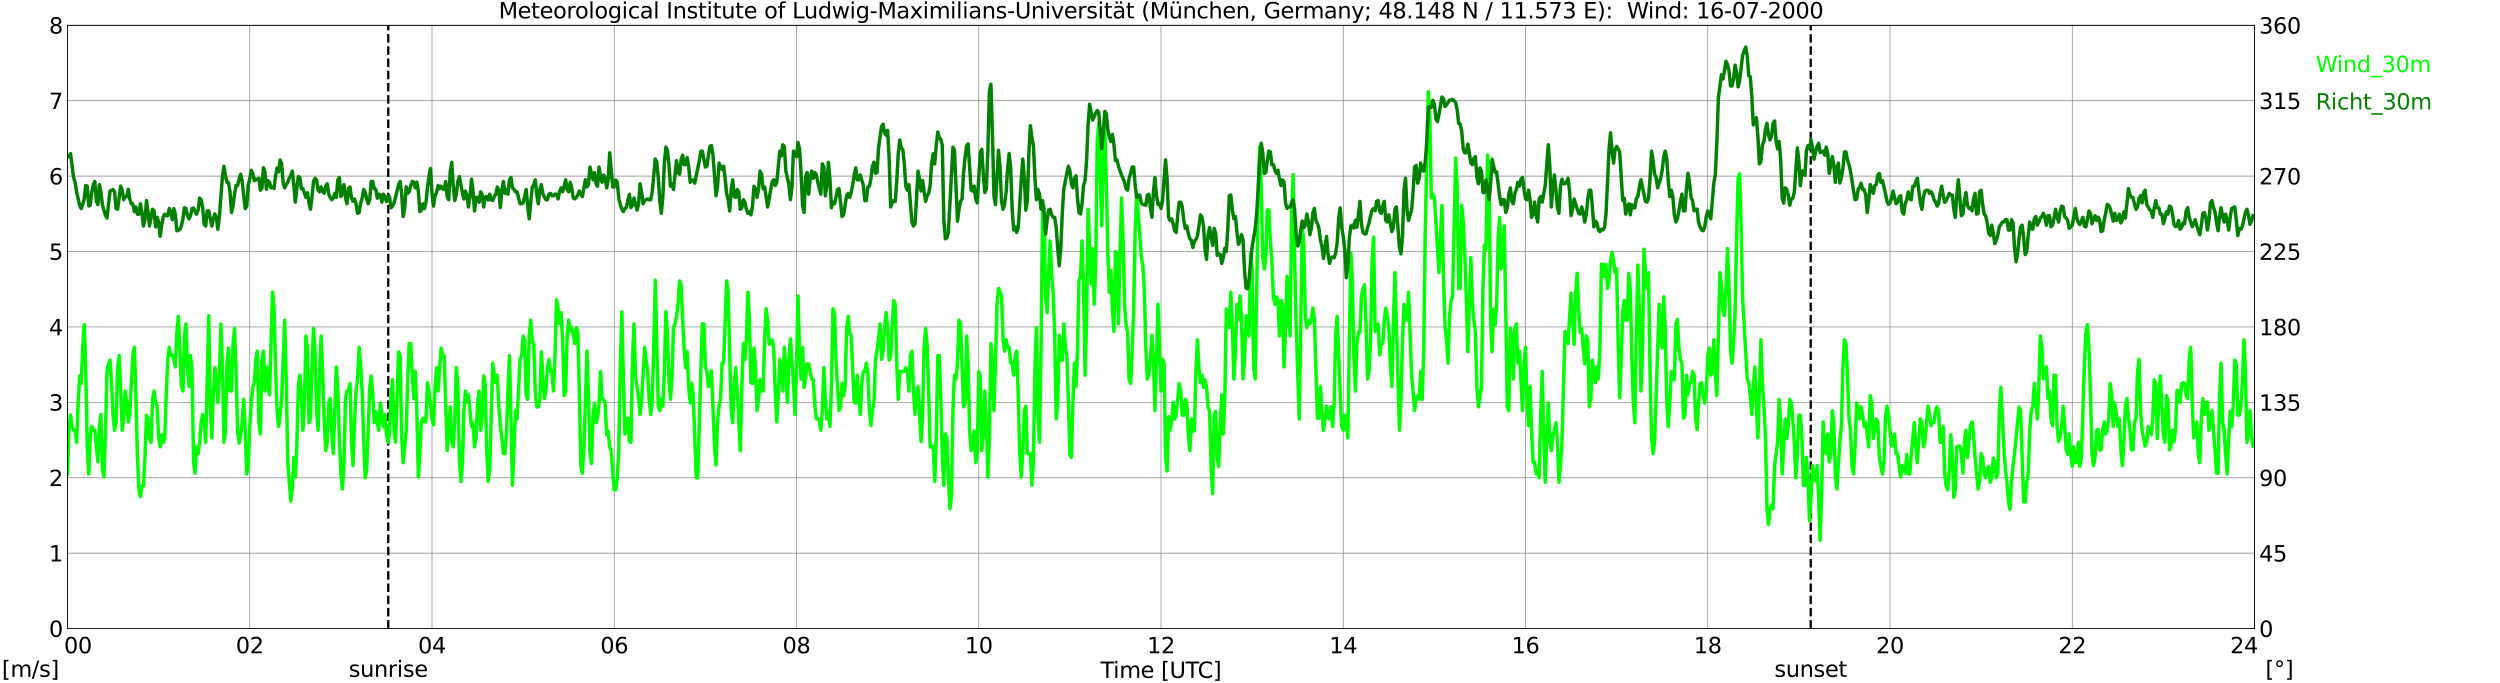 <?xml version="1.0" encoding="utf-8" standalone="no"?>
<!DOCTYPE svg PUBLIC "-//W3C//DTD SVG 1.1//EN"
  "http://www.w3.org/Graphics/SVG/1.1/DTD/svg11.dtd">
<svg xmlns:xlink="http://www.w3.org/1999/xlink" width="1085.4pt" height="296.64pt" viewBox="0 0 1085.4 296.64" xmlns="http://www.w3.org/2000/svg" version="1.1">
 <defs>
  <style type="text/css">*{stroke-linejoin: round; stroke-linecap: butt}</style>
 </defs>
 <g id="figure_1">
  <g id="patch_1">
   <path d="M 0 296.64 
L 1085.4 296.64 
L 1085.4 0 
L 0 0 
z
" style="fill: #ffffff"/>
  </g>
  <g id="axes_1">
   <g id="patch_2">
    <path d="M 29.306 272.909 
L 978.814 272.909 
L 978.814 10.976 
L 29.306 10.976 
z
" style="fill: #ffffff"/>
   </g>
   <g id="patch_3">
    <path d="M 978.814 272.909 
L 978.814 272.909 
L 978.814 10.976 
L 978.814 10.976 
z
" clip-path="url(#pde6b552080)" style="fill: #d3d3d3; opacity: 0.25; stroke: #d3d3d3; stroke-linejoin: miter"/>
   </g>
   <g id="matplotlib.axis_1">
    <g id="xtick_1">
     <g id="line2d_1">
      <path d="M 29.306 272.909 
L 29.306 10.976 
" clip-path="url(#pde6b552080)" style="fill: none; stroke: #808080; stroke-width: 0.3; stroke-linecap: square"/>
     </g>
     <g id="line2d_2"/>
     <g id="text_1">
      <!--    00 -->
      <g transform="translate(18.733 283.627) scale(0.095 -0.095)">
       <defs>
        <path id="DejaVuSans-20" transform="scale(0.016)"/>
        <path id="DejaVuSans-30" d="M 2034 4250 
Q 1547 4250 1301 3770 
Q 1056 3291 1056 2328 
Q 1056 1369 1301 889 
Q 1547 409 2034 409 
Q 2525 409 2770 889 
Q 3016 1369 3016 2328 
Q 3016 3291 2770 3770 
Q 2525 4250 2034 4250 
z
M 2034 4750 
Q 2819 4750 3233 4129 
Q 3647 3509 3647 2328 
Q 3647 1150 3233 529 
Q 2819 -91 2034 -91 
Q 1250 -91 836 529 
Q 422 1150 422 2328 
Q 422 3509 836 4129 
Q 1250 4750 2034 4750 
z
" transform="scale(0.016)"/>
       </defs>
       <use xlink:href="#DejaVuSans-20"/>
       <use xlink:href="#DejaVuSans-20" transform="translate(31.787 0)"/>
       <use xlink:href="#DejaVuSans-20" transform="translate(63.574 0)"/>
       <use xlink:href="#DejaVuSans-30" transform="translate(95.361 0)"/>
       <use xlink:href="#DejaVuSans-30" transform="translate(158.984 0)"/>
      </g>
     </g>
    </g>
    <g id="xtick_2">
     <g id="line2d_3">
      <path d="M 108.431 272.909 
L 108.431 10.976 
" clip-path="url(#pde6b552080)" style="fill: none; stroke: #808080; stroke-width: 0.3; stroke-linecap: square"/>
     </g>
     <g id="line2d_4"/>
     <g id="text_2">
      <!-- 02 -->
      <g transform="translate(102.387 283.627) scale(0.095 -0.095)">
       <defs>
        <path id="DejaVuSans-32" d="M 1228 531 
L 3431 531 
L 3431 0 
L 469 0 
L 469 531 
Q 828 903 1448 1529 
Q 2069 2156 2228 2338 
Q 2531 2678 2651 2914 
Q 2772 3150 2772 3378 
Q 2772 3750 2511 3984 
Q 2250 4219 1831 4219 
Q 1534 4219 1204 4116 
Q 875 4013 500 3803 
L 500 4441 
Q 881 4594 1212 4672 
Q 1544 4750 1819 4750 
Q 2544 4750 2975 4387 
Q 3406 4025 3406 3419 
Q 3406 3131 3298 2873 
Q 3191 2616 2906 2266 
Q 2828 2175 2409 1742 
Q 1991 1309 1228 531 
z
" transform="scale(0.016)"/>
       </defs>
       <use xlink:href="#DejaVuSans-30"/>
       <use xlink:href="#DejaVuSans-32" transform="translate(63.623 0)"/>
      </g>
     </g>
    </g>
    <g id="xtick_3">
     <g id="line2d_5">
      <path d="M 187.557 272.909 
L 187.557 10.976 
" clip-path="url(#pde6b552080)" style="fill: none; stroke: #808080; stroke-width: 0.3; stroke-linecap: square"/>
     </g>
     <g id="line2d_6"/>
     <g id="text_3">
      <!-- 04 -->
      <g transform="translate(181.513 283.627) scale(0.095 -0.095)">
       <defs>
        <path id="DejaVuSans-34" d="M 2419 4116 
L 825 1625 
L 2419 1625 
L 2419 4116 
z
M 2253 4666 
L 3047 4666 
L 3047 1625 
L 3713 1625 
L 3713 1100 
L 3047 1100 
L 3047 0 
L 2419 0 
L 2419 1100 
L 313 1100 
L 313 1709 
L 2253 4666 
z
" transform="scale(0.016)"/>
       </defs>
       <use xlink:href="#DejaVuSans-30"/>
       <use xlink:href="#DejaVuSans-34" transform="translate(63.623 0)"/>
      </g>
     </g>
    </g>
    <g id="xtick_4">
     <g id="line2d_7">
      <path d="M 266.683 272.909 
L 266.683 10.976 
" clip-path="url(#pde6b552080)" style="fill: none; stroke: #808080; stroke-width: 0.3; stroke-linecap: square"/>
     </g>
     <g id="line2d_8"/>
     <g id="text_4">
      <!-- 06 -->
      <g transform="translate(260.638 283.627) scale(0.095 -0.095)">
       <defs>
        <path id="DejaVuSans-36" d="M 2113 2584 
Q 1688 2584 1439 2293 
Q 1191 2003 1191 1497 
Q 1191 994 1439 701 
Q 1688 409 2113 409 
Q 2538 409 2786 701 
Q 3034 994 3034 1497 
Q 3034 2003 2786 2293 
Q 2538 2584 2113 2584 
z
M 3366 4563 
L 3366 3988 
Q 3128 4100 2886 4159 
Q 2644 4219 2406 4219 
Q 1781 4219 1451 3797 
Q 1122 3375 1075 2522 
Q 1259 2794 1537 2939 
Q 1816 3084 2150 3084 
Q 2853 3084 3261 2657 
Q 3669 2231 3669 1497 
Q 3669 778 3244 343 
Q 2819 -91 2113 -91 
Q 1303 -91 875 529 
Q 447 1150 447 2328 
Q 447 3434 972 4092 
Q 1497 4750 2381 4750 
Q 2619 4750 2861 4703 
Q 3103 4656 3366 4563 
z
" transform="scale(0.016)"/>
       </defs>
       <use xlink:href="#DejaVuSans-30"/>
       <use xlink:href="#DejaVuSans-36" transform="translate(63.623 0)"/>
      </g>
     </g>
    </g>
    <g id="xtick_5">
     <g id="line2d_9">
      <path d="M 345.808 272.909 
L 345.808 10.976 
" clip-path="url(#pde6b552080)" style="fill: none; stroke: #808080; stroke-width: 0.3; stroke-linecap: square"/>
     </g>
     <g id="line2d_10"/>
     <g id="text_5">
      <!-- 08 -->
      <g transform="translate(339.764 283.627) scale(0.095 -0.095)">
       <defs>
        <path id="DejaVuSans-38" d="M 2034 2216 
Q 1584 2216 1326 1975 
Q 1069 1734 1069 1313 
Q 1069 891 1326 650 
Q 1584 409 2034 409 
Q 2484 409 2743 651 
Q 3003 894 3003 1313 
Q 3003 1734 2745 1975 
Q 2488 2216 2034 2216 
z
M 1403 2484 
Q 997 2584 770 2862 
Q 544 3141 544 3541 
Q 544 4100 942 4425 
Q 1341 4750 2034 4750 
Q 2731 4750 3128 4425 
Q 3525 4100 3525 3541 
Q 3525 3141 3298 2862 
Q 3072 2584 2669 2484 
Q 3125 2378 3379 2068 
Q 3634 1759 3634 1313 
Q 3634 634 3220 271 
Q 2806 -91 2034 -91 
Q 1263 -91 848 271 
Q 434 634 434 1313 
Q 434 1759 690 2068 
Q 947 2378 1403 2484 
z
M 1172 3481 
Q 1172 3119 1398 2916 
Q 1625 2713 2034 2713 
Q 2441 2713 2670 2916 
Q 2900 3119 2900 3481 
Q 2900 3844 2670 4047 
Q 2441 4250 2034 4250 
Q 1625 4250 1398 4047 
Q 1172 3844 1172 3481 
z
" transform="scale(0.016)"/>
       </defs>
       <use xlink:href="#DejaVuSans-30"/>
       <use xlink:href="#DejaVuSans-38" transform="translate(63.623 0)"/>
      </g>
     </g>
    </g>
    <g id="xtick_6">
     <g id="line2d_11">
      <path d="M 424.934 272.909 
L 424.934 10.976 
" clip-path="url(#pde6b552080)" style="fill: none; stroke: #808080; stroke-width: 0.3; stroke-linecap: square"/>
     </g>
     <g id="line2d_12"/>
     <g id="text_6">
      <!-- 10 -->
      <g transform="translate(418.89 283.627) scale(0.095 -0.095)">
       <defs>
        <path id="DejaVuSans-31" d="M 794 531 
L 1825 531 
L 1825 4091 
L 703 3866 
L 703 4441 
L 1819 4666 
L 2450 4666 
L 2450 531 
L 3481 531 
L 3481 0 
L 794 0 
L 794 531 
z
" transform="scale(0.016)"/>
       </defs>
       <use xlink:href="#DejaVuSans-31"/>
       <use xlink:href="#DejaVuSans-30" transform="translate(63.623 0)"/>
      </g>
     </g>
    </g>
    <g id="xtick_7">
     <g id="line2d_13">
      <path d="M 504.06 272.909 
L 504.06 10.976 
" clip-path="url(#pde6b552080)" style="fill: none; stroke: #808080; stroke-width: 0.3; stroke-linecap: square"/>
     </g>
     <g id="line2d_14"/>
     <g id="text_7">
      <!-- 12 -->
      <g transform="translate(498.015 283.627) scale(0.095 -0.095)">
       <use xlink:href="#DejaVuSans-31"/>
       <use xlink:href="#DejaVuSans-32" transform="translate(63.623 0)"/>
      </g>
     </g>
    </g>
    <g id="xtick_8">
     <g id="line2d_15">
      <path d="M 583.185 272.909 
L 583.185 10.976 
" clip-path="url(#pde6b552080)" style="fill: none; stroke: #808080; stroke-width: 0.3; stroke-linecap: square"/>
     </g>
     <g id="line2d_16"/>
     <g id="text_8">
      <!-- 14 -->
      <g transform="translate(577.141 283.627) scale(0.095 -0.095)">
       <use xlink:href="#DejaVuSans-31"/>
       <use xlink:href="#DejaVuSans-34" transform="translate(63.623 0)"/>
      </g>
     </g>
    </g>
    <g id="xtick_9">
     <g id="line2d_17">
      <path d="M 662.311 272.909 
L 662.311 10.976 
" clip-path="url(#pde6b552080)" style="fill: none; stroke: #808080; stroke-width: 0.3; stroke-linecap: square"/>
     </g>
     <g id="line2d_18"/>
     <g id="text_9">
      <!-- 16 -->
      <g transform="translate(656.267 283.627) scale(0.095 -0.095)">
       <use xlink:href="#DejaVuSans-31"/>
       <use xlink:href="#DejaVuSans-36" transform="translate(63.623 0)"/>
      </g>
     </g>
    </g>
    <g id="xtick_10">
     <g id="line2d_19">
      <path d="M 741.437 272.909 
L 741.437 10.976 
" clip-path="url(#pde6b552080)" style="fill: none; stroke: #808080; stroke-width: 0.3; stroke-linecap: square"/>
     </g>
     <g id="line2d_20"/>
     <g id="text_10">
      <!-- 18 -->
      <g transform="translate(735.392 283.627) scale(0.095 -0.095)">
       <use xlink:href="#DejaVuSans-31"/>
       <use xlink:href="#DejaVuSans-38" transform="translate(63.623 0)"/>
      </g>
     </g>
    </g>
    <g id="xtick_11">
     <g id="line2d_21">
      <path d="M 820.562 272.909 
L 820.562 10.976 
" clip-path="url(#pde6b552080)" style="fill: none; stroke: #808080; stroke-width: 0.3; stroke-linecap: square"/>
     </g>
     <g id="line2d_22"/>
     <g id="text_11">
      <!-- 20 -->
      <g transform="translate(814.518 283.627) scale(0.095 -0.095)">
       <use xlink:href="#DejaVuSans-32"/>
       <use xlink:href="#DejaVuSans-30" transform="translate(63.623 0)"/>
      </g>
     </g>
    </g>
    <g id="xtick_12">
     <g id="line2d_23">
      <path d="M 899.688 272.909 
L 899.688 10.976 
" clip-path="url(#pde6b552080)" style="fill: none; stroke: #808080; stroke-width: 0.3; stroke-linecap: square"/>
     </g>
     <g id="line2d_24"/>
     <g id="text_12">
      <!-- 22 -->
      <g transform="translate(893.644 283.627) scale(0.095 -0.095)">
       <use xlink:href="#DejaVuSans-32"/>
       <use xlink:href="#DejaVuSans-32" transform="translate(63.623 0)"/>
      </g>
     </g>
    </g>
    <g id="xtick_13">
     <g id="line2d_25">
      <path d="M 978.814 272.909 
L 978.814 10.976 
" clip-path="url(#pde6b552080)" style="fill: none; stroke: #808080; stroke-width: 0.3; stroke-linecap: square"/>
     </g>
     <g id="line2d_26"/>
     <g id="text_13">
      <!-- 24    -->
      <g transform="translate(968.241 283.627) scale(0.095 -0.095)">
       <use xlink:href="#DejaVuSans-32"/>
       <use xlink:href="#DejaVuSans-34" transform="translate(63.623 0)"/>
       <use xlink:href="#DejaVuSans-20" transform="translate(127.246 0)"/>
       <use xlink:href="#DejaVuSans-20" transform="translate(159.033 0)"/>
       <use xlink:href="#DejaVuSans-20" transform="translate(190.82 0)"/>
      </g>
     </g>
    </g>
    <g id="text_14">
     <!-- Time [UTC] -->
     <g transform="translate(477.806 294.322) scale(0.095 -0.095)">
      <defs>
       <path id="DejaVuSans-54" d="M -19 4666 
L 3928 4666 
L 3928 4134 
L 2272 4134 
L 2272 0 
L 1638 0 
L 1638 4134 
L -19 4134 
L -19 4666 
z
" transform="scale(0.016)"/>
       <path id="DejaVuSans-69" d="M 603 3500 
L 1178 3500 
L 1178 0 
L 603 0 
L 603 3500 
z
M 603 4863 
L 1178 4863 
L 1178 4134 
L 603 4134 
L 603 4863 
z
" transform="scale(0.016)"/>
       <path id="DejaVuSans-6d" d="M 3328 2828 
Q 3544 3216 3844 3400 
Q 4144 3584 4550 3584 
Q 5097 3584 5394 3201 
Q 5691 2819 5691 2113 
L 5691 0 
L 5113 0 
L 5113 2094 
Q 5113 2597 4934 2840 
Q 4756 3084 4391 3084 
Q 3944 3084 3684 2787 
Q 3425 2491 3425 1978 
L 3425 0 
L 2847 0 
L 2847 2094 
Q 2847 2600 2669 2842 
Q 2491 3084 2119 3084 
Q 1678 3084 1418 2786 
Q 1159 2488 1159 1978 
L 1159 0 
L 581 0 
L 581 3500 
L 1159 3500 
L 1159 2956 
Q 1356 3278 1631 3431 
Q 1906 3584 2284 3584 
Q 2666 3584 2933 3390 
Q 3200 3197 3328 2828 
z
" transform="scale(0.016)"/>
       <path id="DejaVuSans-65" d="M 3597 1894 
L 3597 1613 
L 953 1613 
Q 991 1019 1311 708 
Q 1631 397 2203 397 
Q 2534 397 2845 478 
Q 3156 559 3463 722 
L 3463 178 
Q 3153 47 2828 -22 
Q 2503 -91 2169 -91 
Q 1331 -91 842 396 
Q 353 884 353 1716 
Q 353 2575 817 3079 
Q 1281 3584 2069 3584 
Q 2775 3584 3186 3129 
Q 3597 2675 3597 1894 
z
M 3022 2063 
Q 3016 2534 2758 2815 
Q 2500 3097 2075 3097 
Q 1594 3097 1305 2825 
Q 1016 2553 972 2059 
L 3022 2063 
z
" transform="scale(0.016)"/>
       <path id="DejaVuSans-5b" d="M 550 4863 
L 1875 4863 
L 1875 4416 
L 1125 4416 
L 1125 -397 
L 1875 -397 
L 1875 -844 
L 550 -844 
L 550 4863 
z
" transform="scale(0.016)"/>
       <path id="DejaVuSans-55" d="M 556 4666 
L 1191 4666 
L 1191 1831 
Q 1191 1081 1462 751 
Q 1734 422 2344 422 
Q 2950 422 3222 751 
Q 3494 1081 3494 1831 
L 3494 4666 
L 4128 4666 
L 4128 1753 
Q 4128 841 3676 375 
Q 3225 -91 2344 -91 
Q 1459 -91 1007 375 
Q 556 841 556 1753 
L 556 4666 
z
" transform="scale(0.016)"/>
       <path id="DejaVuSans-43" d="M 4122 4306 
L 4122 3641 
Q 3803 3938 3442 4084 
Q 3081 4231 2675 4231 
Q 1875 4231 1450 3742 
Q 1025 3253 1025 2328 
Q 1025 1406 1450 917 
Q 1875 428 2675 428 
Q 3081 428 3442 575 
Q 3803 722 4122 1019 
L 4122 359 
Q 3791 134 3420 21 
Q 3050 -91 2638 -91 
Q 1578 -91 968 557 
Q 359 1206 359 2328 
Q 359 3453 968 4101 
Q 1578 4750 2638 4750 
Q 3056 4750 3426 4639 
Q 3797 4528 4122 4306 
z
" transform="scale(0.016)"/>
       <path id="DejaVuSans-5d" d="M 1947 4863 
L 1947 -844 
L 622 -844 
L 622 -397 
L 1369 -397 
L 1369 4416 
L 622 4416 
L 622 4863 
L 1947 4863 
z
" transform="scale(0.016)"/>
      </defs>
      <use xlink:href="#DejaVuSans-54"/>
      <use xlink:href="#DejaVuSans-69" transform="translate(57.959 0)"/>
      <use xlink:href="#DejaVuSans-6d" transform="translate(85.742 0)"/>
      <use xlink:href="#DejaVuSans-65" transform="translate(183.154 0)"/>
      <use xlink:href="#DejaVuSans-20" transform="translate(244.678 0)"/>
      <use xlink:href="#DejaVuSans-5b" transform="translate(276.465 0)"/>
      <use xlink:href="#DejaVuSans-55" transform="translate(315.479 0)"/>
      <use xlink:href="#DejaVuSans-54" transform="translate(388.672 0)"/>
      <use xlink:href="#DejaVuSans-43" transform="translate(443.881 0)"/>
      <use xlink:href="#DejaVuSans-5d" transform="translate(513.705 0)"/>
     </g>
    </g>
   </g>
   <g id="matplotlib.axis_2">
    <g id="ytick_1">
     <g id="line2d_27">
      <path d="M 29.306 272.909 
L 978.814 272.909 
" clip-path="url(#pde6b552080)" style="fill: none; stroke: #808080; stroke-width: 0.3; stroke-linecap: square"/>
     </g>
     <g id="line2d_28"/>
     <g id="text_15">
      <!-- 0 -->
      <g transform="translate(21.261 276.518) scale(0.095 -0.095)">
       <use xlink:href="#DejaVuSans-30"/>
      </g>
     </g>
    </g>
    <g id="ytick_2">
     <g id="line2d_29">
      <path d="M 29.306 240.167 
L 978.814 240.167 
" clip-path="url(#pde6b552080)" style="fill: none; stroke: #808080; stroke-width: 0.3; stroke-linecap: square"/>
     </g>
     <g id="line2d_30"/>
     <g id="text_16">
      <!-- 1 -->
      <g transform="translate(21.261 243.776) scale(0.095 -0.095)">
       <use xlink:href="#DejaVuSans-31"/>
      </g>
     </g>
    </g>
    <g id="ytick_3">
     <g id="line2d_31">
      <path d="M 29.306 207.426 
L 978.814 207.426 
" clip-path="url(#pde6b552080)" style="fill: none; stroke: #808080; stroke-width: 0.3; stroke-linecap: square"/>
     </g>
     <g id="line2d_32"/>
     <g id="text_17">
      <!-- 2 -->
      <g transform="translate(21.261 211.035) scale(0.095 -0.095)">
       <use xlink:href="#DejaVuSans-32"/>
      </g>
     </g>
    </g>
    <g id="ytick_4">
     <g id="line2d_33">
      <path d="M 29.306 174.684 
L 978.814 174.684 
" clip-path="url(#pde6b552080)" style="fill: none; stroke: #808080; stroke-width: 0.3; stroke-linecap: square"/>
     </g>
     <g id="line2d_34"/>
     <g id="text_18">
      <!-- 3 -->
      <g transform="translate(21.261 178.293) scale(0.095 -0.095)">
       <defs>
        <path id="DejaVuSans-33" d="M 2597 2516 
Q 3050 2419 3304 2112 
Q 3559 1806 3559 1356 
Q 3559 666 3084 287 
Q 2609 -91 1734 -91 
Q 1441 -91 1130 -33 
Q 819 25 488 141 
L 488 750 
Q 750 597 1062 519 
Q 1375 441 1716 441 
Q 2309 441 2620 675 
Q 2931 909 2931 1356 
Q 2931 1769 2642 2001 
Q 2353 2234 1838 2234 
L 1294 2234 
L 1294 2753 
L 1863 2753 
Q 2328 2753 2575 2939 
Q 2822 3125 2822 3475 
Q 2822 3834 2567 4026 
Q 2313 4219 1838 4219 
Q 1578 4219 1281 4162 
Q 984 4106 628 3988 
L 628 4550 
Q 988 4650 1302 4700 
Q 1616 4750 1894 4750 
Q 2613 4750 3031 4423 
Q 3450 4097 3450 3541 
Q 3450 3153 3228 2886 
Q 3006 2619 2597 2516 
z
" transform="scale(0.016)"/>
       </defs>
       <use xlink:href="#DejaVuSans-33"/>
      </g>
     </g>
    </g>
    <g id="ytick_5">
     <g id="line2d_35">
      <path d="M 29.306 141.942 
L 978.814 141.942 
" clip-path="url(#pde6b552080)" style="fill: none; stroke: #808080; stroke-width: 0.3; stroke-linecap: square"/>
     </g>
     <g id="line2d_36"/>
     <g id="text_19">
      <!-- 4 -->
      <g transform="translate(21.261 145.551) scale(0.095 -0.095)">
       <use xlink:href="#DejaVuSans-34"/>
      </g>
     </g>
    </g>
    <g id="ytick_6">
     <g id="line2d_37">
      <path d="M 29.306 109.201 
L 978.814 109.201 
" clip-path="url(#pde6b552080)" style="fill: none; stroke: #808080; stroke-width: 0.3; stroke-linecap: square"/>
     </g>
     <g id="line2d_38"/>
     <g id="text_20">
      <!-- 5 -->
      <g transform="translate(21.261 112.81) scale(0.095 -0.095)">
       <defs>
        <path id="DejaVuSans-35" d="M 691 4666 
L 3169 4666 
L 3169 4134 
L 1269 4134 
L 1269 2991 
Q 1406 3038 1543 3061 
Q 1681 3084 1819 3084 
Q 2600 3084 3056 2656 
Q 3513 2228 3513 1497 
Q 3513 744 3044 326 
Q 2575 -91 1722 -91 
Q 1428 -91 1123 -41 
Q 819 9 494 109 
L 494 744 
Q 775 591 1075 516 
Q 1375 441 1709 441 
Q 2250 441 2565 725 
Q 2881 1009 2881 1497 
Q 2881 1984 2565 2268 
Q 2250 2553 1709 2553 
Q 1456 2553 1204 2497 
Q 953 2441 691 2322 
L 691 4666 
z
" transform="scale(0.016)"/>
       </defs>
       <use xlink:href="#DejaVuSans-35"/>
      </g>
     </g>
    </g>
    <g id="ytick_7">
     <g id="line2d_39">
      <path d="M 29.306 76.459 
L 978.814 76.459 
" clip-path="url(#pde6b552080)" style="fill: none; stroke: #808080; stroke-width: 0.3; stroke-linecap: square"/>
     </g>
     <g id="line2d_40"/>
     <g id="text_21">
      <!-- 6 -->
      <g transform="translate(21.261 80.068) scale(0.095 -0.095)">
       <use xlink:href="#DejaVuSans-36"/>
      </g>
     </g>
    </g>
    <g id="ytick_8">
     <g id="line2d_41">
      <path d="M 29.306 43.717 
L 978.814 43.717 
" clip-path="url(#pde6b552080)" style="fill: none; stroke: #808080; stroke-width: 0.3; stroke-linecap: square"/>
     </g>
     <g id="line2d_42"/>
     <g id="text_22">
      <!-- 7 -->
      <g transform="translate(21.261 47.327) scale(0.095 -0.095)">
       <defs>
        <path id="DejaVuSans-37" d="M 525 4666 
L 3525 4666 
L 3525 4397 
L 1831 0 
L 1172 0 
L 2766 4134 
L 525 4134 
L 525 4666 
z
" transform="scale(0.016)"/>
       </defs>
       <use xlink:href="#DejaVuSans-37"/>
      </g>
     </g>
    </g>
    <g id="ytick_9">
     <g id="line2d_43">
      <path d="M 29.306 10.976 
L 978.814 10.976 
" clip-path="url(#pde6b552080)" style="fill: none; stroke: #808080; stroke-width: 0.3; stroke-linecap: square"/>
     </g>
     <g id="line2d_44"/>
     <g id="text_23">
      <!-- 8 -->
      <g transform="translate(21.261 14.585) scale(0.095 -0.095)">
       <use xlink:href="#DejaVuSans-38"/>
      </g>
     </g>
    </g>
   </g>
   <g id="line2d_45">
    <path d="M 168.567 272.909 
L 168.567 10.976 
" clip-path="url(#pde6b552080)" style="fill: none; stroke-dasharray: 3.7,1.6; stroke-dashoffset: 0; stroke: #000000"/>
   </g>
   <g id="line2d_46">
    <path d="M 786.143 272.909 
L 786.143 10.976 
" clip-path="url(#pde6b552080)" style="fill: none; stroke-dasharray: 3.7,1.6; stroke-dashoffset: 0; stroke: #000000"/>
   </g>
   <g id="line2d_47">
    <path d="M 29.306 205.788 
L 29.965 186.798 
L 30.625 180.25 
L 31.284 185.161 
L 31.943 186.798 
L 32.603 187.126 
L 33.262 192.037 
L 33.921 175.011 
L 34.581 163.224 
L 35.24 166.498 
L 35.9 151.11 
L 36.559 140.96 
L 37.218 159.623 
L 37.878 194.001 
L 38.537 205.788 
L 39.197 188.763 
L 39.856 185.161 
L 40.515 186.798 
L 41.175 186.798 
L 42.493 200.55 
L 43.153 185.161 
L 43.812 179.923 
L 44.472 203.824 
L 45.131 207.098 
L 45.79 187.126 
L 46.45 161.26 
L 47.109 157.986 
L 47.768 156.349 
L 48.428 166.498 
L 49.087 180.25 
L 49.747 186.798 
L 50.406 183.197 
L 51.065 159.623 
L 51.725 154.384 
L 52.384 167.808 
L 53.043 186.798 
L 53.703 181.56 
L 54.362 169.773 
L 55.022 174.684 
L 55.681 183.197 
L 56.34 179.923 
L 57.659 154.384 
L 58.319 150.782 
L 58.978 170.755 
L 59.637 197.276 
L 60.297 212.664 
L 60.956 215.611 
L 61.615 211.027 
L 62.275 211.027 
L 62.934 198.913 
L 63.594 180.25 
L 64.253 181.56 
L 64.912 190.072 
L 65.572 192.037 
L 66.231 173.374 
L 66.89 169.773 
L 67.55 174.684 
L 68.209 176.321 
L 68.869 190.072 
L 69.528 194.001 
L 70.187 188.763 
L 70.847 192.037 
L 71.506 190.4 
L 72.166 171.41 
L 72.825 156.021 
L 73.484 150.782 
L 74.144 154.384 
L 74.803 154.057 
L 75.462 156.021 
L 76.122 159.295 
L 76.781 144.234 
L 77.441 137.358 
L 78.1 151.11 
L 78.759 167.808 
L 79.419 169.773 
L 80.078 145.871 
L 80.737 140.633 
L 81.397 159.623 
L 82.056 167.808 
L 82.716 154.384 
L 83.375 161.26 
L 84.034 200.877 
L 84.694 205.461 
L 85.353 194.001 
L 86.013 196.948 
L 86.672 191.71 
L 87.331 183.524 
L 87.991 179.923 
L 88.65 183.197 
L 89.309 192.037 
L 90.628 137.031 
L 91.288 176.321 
L 91.947 190.072 
L 92.606 171.41 
L 93.266 159.623 
L 93.925 164.534 
L 94.584 174.684 
L 95.244 162.897 
L 95.903 140.633 
L 96.563 158.64 
L 97.222 192.037 
L 97.881 187.126 
L 98.541 157.986 
L 99.2 151.11 
L 99.86 169.773 
L 100.519 169.773 
L 101.178 149.473 
L 101.838 142.597 
L 102.497 161.26 
L 103.156 187.126 
L 103.816 192.364 
L 104.475 188.763 
L 105.135 183.524 
L 105.794 173.374 
L 106.453 186.798 
L 107.113 205.788 
L 107.772 202.514 
L 108.431 185.161 
L 109.091 174.684 
L 109.75 168.136 
L 110.41 166.171 
L 111.069 156.021 
L 111.728 152.42 
L 112.388 183.197 
L 113.047 188.435 
L 113.707 156.021 
L 114.366 152.42 
L 115.025 169.773 
L 115.685 159.295 
L 116.344 167.808 
L 117.003 171.41 
L 118.322 126.881 
L 118.982 133.757 
L 119.641 159.623 
L 120.3 178.613 
L 120.96 185.161 
L 121.619 180.25 
L 122.278 173.047 
L 123.597 138.995 
L 124.257 163.224 
L 124.916 200.55 
L 126.235 217.575 
L 126.894 212.337 
L 127.553 198.585 
L 128.213 207.098 
L 128.872 193.674 
L 129.532 167.808 
L 130.191 162.897 
L 130.85 171.41 
L 131.51 186.798 
L 132.169 175.011 
L 132.829 145.871 
L 133.488 151.11 
L 134.147 183.524 
L 134.807 181.887 
L 135.466 157.986 
L 136.125 142.597 
L 136.785 152.747 
L 137.444 178.613 
L 138.104 186.798 
L 138.763 161.26 
L 139.422 145.871 
L 140.082 161.26 
L 140.741 181.887 
L 141.4 195.639 
L 142.06 192.037 
L 142.719 175.011 
L 143.379 173.047 
L 144.038 188.435 
L 144.697 196.948 
L 146.016 159.295 
L 146.676 169.773 
L 147.335 190.072 
L 147.994 205.461 
L 148.654 212.337 
L 149.313 202.187 
L 149.972 173.047 
L 150.632 169.773 
L 151.291 169.773 
L 151.951 166.498 
L 152.61 191.71 
L 153.269 202.187 
L 153.929 182.869 
L 154.588 169.773 
L 155.247 164.534 
L 155.907 150.782 
L 156.566 157.986 
L 157.226 169.773 
L 157.885 190.4 
L 158.544 207.426 
L 159.204 204.151 
L 160.523 168.136 
L 161.182 163.224 
L 161.841 171.737 
L 162.501 183.524 
L 163.16 178.613 
L 163.819 183.524 
L 164.479 186.798 
L 165.138 175.011 
L 166.457 185.161 
L 167.116 179.923 
L 167.776 188.435 
L 168.435 192.037 
L 169.094 188.763 
L 169.754 171.737 
L 170.413 164.861 
L 171.073 187.126 
L 171.732 192.037 
L 173.051 152.747 
L 173.71 154.384 
L 174.37 188.763 
L 175.029 200.877 
L 176.348 187.126 
L 177.007 164.534 
L 177.666 149.145 
L 178.326 149.145 
L 178.985 162.897 
L 179.645 173.047 
L 180.304 161.26 
L 180.963 178.285 
L 181.623 207.098 
L 182.282 196.948 
L 182.941 183.197 
L 183.601 181.56 
L 184.26 183.197 
L 184.92 183.197 
L 185.579 166.171 
L 186.238 169.773 
L 187.557 182.214 
L 188.217 184.506 
L 188.876 168.136 
L 189.535 159.623 
L 190.195 169.773 
L 191.513 151.11 
L 192.173 154.384 
L 192.832 154.384 
L 194.151 195.639 
L 194.81 187.126 
L 195.47 176.648 
L 196.129 192.037 
L 196.788 194.001 
L 197.448 181.887 
L 198.107 159.623 
L 198.767 166.498 
L 199.426 198.913 
L 200.085 209.063 
L 200.745 202.187 
L 201.404 178.285 
L 202.063 169.773 
L 202.723 174.684 
L 203.382 171.41 
L 204.701 185.161 
L 205.36 183.524 
L 206.02 194.001 
L 206.679 190.4 
L 207.339 175.011 
L 207.998 169.773 
L 208.657 186.798 
L 209.317 181.887 
L 209.976 163.224 
L 210.635 166.498 
L 211.295 195.311 
L 211.954 209.063 
L 212.614 203.824 
L 213.932 157.658 
L 214.592 162.897 
L 215.251 166.171 
L 215.91 162.897 
L 216.57 176.648 
L 217.229 184.834 
L 217.889 190.072 
L 218.548 196.948 
L 219.207 196.948 
L 219.867 188.435 
L 220.526 169.773 
L 221.186 154.384 
L 222.504 210.7 
L 223.823 178.285 
L 224.482 181.887 
L 225.801 156.021 
L 226.461 154.384 
L 227.12 145.871 
L 227.779 147.508 
L 228.439 171.737 
L 229.098 173.374 
L 229.757 145.871 
L 230.417 138.995 
L 231.076 147.836 
L 231.736 149.473 
L 232.395 169.773 
L 233.054 176.648 
L 233.714 176.648 
L 234.373 173.374 
L 235.033 152.747 
L 235.692 164.861 
L 236.351 173.047 
L 237.011 169.773 
L 237.67 159.295 
L 238.329 156.021 
L 238.989 161.26 
L 239.648 161.26 
L 240.308 169.773 
L 240.967 154.384 
L 241.626 130.155 
L 242.286 133.757 
L 242.945 140.633 
L 243.604 135.721 
L 244.264 147.508 
L 244.923 171.737 
L 245.583 169.773 
L 246.242 145.544 
L 246.901 138.995 
L 247.561 143.907 
L 248.22 142.27 
L 249.539 149.145 
L 250.198 142.27 
L 250.858 143.907 
L 251.517 169.773 
L 252.176 202.187 
L 252.836 205.461 
L 253.495 195.311 
L 254.814 152.42 
L 255.473 171.41 
L 256.133 196.948 
L 256.792 201.205 
L 257.451 181.56 
L 258.111 175.011 
L 258.77 183.524 
L 259.43 181.56 
L 260.089 175.011 
L 260.748 161.26 
L 261.408 173.374 
L 262.067 173.374 
L 262.726 175.011 
L 263.386 188.763 
L 264.045 187.126 
L 264.705 194.001 
L 265.364 195.639 
L 266.023 205.788 
L 266.683 212.664 
L 267.342 212.664 
L 268.002 207.426 
L 268.661 195.311 
L 269.32 157.986 
L 269.98 135.394 
L 270.639 164.534 
L 271.298 188.435 
L 271.958 186.798 
L 272.617 181.56 
L 273.277 191.71 
L 273.936 192.037 
L 274.595 156.021 
L 275.255 140.633 
L 275.914 162.897 
L 277.233 173.047 
L 277.892 179.923 
L 278.552 174.684 
L 279.87 150.782 
L 281.189 161.587 
L 281.849 173.047 
L 282.508 179.923 
L 283.167 174.684 
L 283.827 150.782 
L 284.486 121.642 
L 285.805 176.648 
L 286.464 178.285 
L 287.124 173.047 
L 287.783 176.321 
L 288.442 160.932 
L 289.102 135.394 
L 289.761 144.234 
L 290.42 164.534 
L 291.08 173.374 
L 291.739 164.534 
L 292.399 142.27 
L 293.058 140.633 
L 293.717 137.358 
L 294.377 132.12 
L 295.036 121.97 
L 295.696 123.607 
L 296.355 138.995 
L 297.014 151.11 
L 297.674 159.623 
L 298.333 152.747 
L 298.992 168.136 
L 299.652 175.011 
L 300.311 166.498 
L 300.971 171.737 
L 302.289 207.426 
L 302.949 207.426 
L 304.267 161.26 
L 304.927 140.633 
L 305.586 140.633 
L 306.246 159.295 
L 306.905 161.26 
L 307.564 167.808 
L 308.224 166.171 
L 308.883 160.932 
L 310.202 193.674 
L 310.861 201.859 
L 311.521 183.197 
L 312.18 176.321 
L 312.839 173.047 
L 313.499 157.658 
L 314.158 157.658 
L 315.477 121.97 
L 316.136 126.881 
L 317.455 178.285 
L 318.114 183.524 
L 318.774 166.498 
L 319.433 159.623 
L 320.093 169.773 
L 321.411 195.639 
L 322.071 168.136 
L 322.73 149.145 
L 323.39 156.021 
L 324.049 147.508 
L 324.708 126.881 
L 325.368 138.668 
L 326.027 166.171 
L 326.686 166.498 
L 327.346 151.11 
L 328.005 159.623 
L 328.665 178.285 
L 329.324 173.374 
L 329.983 164.861 
L 330.643 169.773 
L 331.302 169.773 
L 331.961 147.508 
L 332.621 134.084 
L 333.28 138.995 
L 333.94 149.473 
L 334.599 149.145 
L 335.258 147.508 
L 335.918 151.11 
L 336.577 169.773 
L 337.236 183.197 
L 337.896 171.41 
L 338.555 156.021 
L 339.215 160.932 
L 339.874 169.773 
L 340.533 150.782 
L 341.193 161.26 
L 341.852 174.684 
L 342.512 156.021 
L 343.171 147.181 
L 344.49 166.171 
L 345.149 179.923 
L 345.808 159.295 
L 346.468 128.518 
L 347.127 154.384 
L 347.787 164.534 
L 348.446 150.782 
L 349.105 168.136 
L 349.765 164.534 
L 350.424 157.986 
L 351.083 157.986 
L 352.402 164.534 
L 353.062 164.861 
L 353.721 175.011 
L 354.38 181.887 
L 355.699 181.887 
L 356.359 186.798 
L 357.018 178.613 
L 357.677 159.623 
L 358.337 173.374 
L 358.996 181.887 
L 359.655 178.613 
L 360.315 185.161 
L 360.974 168.136 
L 361.634 134.084 
L 362.293 135.721 
L 362.952 156.349 
L 364.271 178.285 
L 364.93 176.648 
L 365.59 166.498 
L 366.249 171.737 
L 366.909 168.136 
L 367.568 142.597 
L 368.227 137.358 
L 368.887 144.234 
L 369.546 145.871 
L 370.865 174.684 
L 371.524 175.011 
L 372.184 162.897 
L 372.843 173.047 
L 373.502 179.923 
L 374.162 166.171 
L 374.821 161.26 
L 375.481 161.26 
L 376.14 157.658 
L 376.799 162.897 
L 377.459 178.285 
L 378.118 184.834 
L 378.777 178.285 
L 379.437 174.684 
L 380.096 156.021 
L 380.756 152.42 
L 381.415 147.181 
L 382.074 140.633 
L 382.734 156.021 
L 383.393 152.42 
L 384.053 142.27 
L 384.712 135.721 
L 385.371 142.27 
L 386.031 156.349 
L 386.69 154.384 
L 387.349 140.96 
L 388.009 130.483 
L 388.668 132.12 
L 389.328 157.986 
L 389.987 173.374 
L 390.646 161.26 
L 392.624 161.26 
L 393.284 159.623 
L 393.943 161.26 
L 394.603 169.773 
L 395.262 154.384 
L 395.921 152.42 
L 396.581 169.445 
L 397.24 179.923 
L 397.899 171.41 
L 398.559 167.808 
L 399.878 191.71 
L 400.537 179.923 
L 401.196 151.11 
L 401.856 142.597 
L 402.515 149.473 
L 403.175 169.773 
L 403.834 194.001 
L 404.493 194.001 
L 405.153 193.674 
L 405.812 209.063 
L 406.471 190.072 
L 407.131 154.384 
L 407.79 154.384 
L 408.45 173.374 
L 409.109 198.585 
L 409.768 210.7 
L 410.428 188.435 
L 411.087 190.072 
L 411.746 207.098 
L 412.406 220.85 
L 413.065 215.611 
L 413.725 178.285 
L 414.384 162.897 
L 415.043 164.534 
L 415.703 157.658 
L 416.362 138.995 
L 417.022 140.633 
L 418.34 176.648 
L 419 175.011 
L 419.659 145.871 
L 420.318 157.986 
L 420.978 187.126 
L 421.637 195.639 
L 422.297 192.037 
L 422.956 187.126 
L 423.615 200.877 
L 424.275 197.276 
L 424.934 161.26 
L 425.593 163.224 
L 426.253 195.639 
L 426.912 188.763 
L 427.572 169.773 
L 428.231 183.524 
L 428.89 207.098 
L 429.55 190.072 
L 430.209 149.145 
L 430.869 156.021 
L 431.528 178.285 
L 432.187 157.658 
L 432.847 132.12 
L 433.506 125.244 
L 434.825 128.518 
L 435.484 147.508 
L 436.144 152.42 
L 436.803 147.508 
L 437.462 150.782 
L 438.122 150.782 
L 438.781 157.658 
L 439.44 157.658 
L 440.1 162.897 
L 440.759 154.384 
L 441.419 152.42 
L 442.078 171.41 
L 442.737 196.948 
L 443.397 207.098 
L 444.056 196.948 
L 444.716 178.285 
L 445.375 176.321 
L 446.034 196.948 
L 447.353 196.948 
L 448.012 210.7 
L 448.672 200.55 
L 449.331 159.295 
L 449.991 142.27 
L 450.65 179.923 
L 451.309 192.037 
L 451.969 150.782 
L 452.628 92.502 
L 453.287 89.556 
L 453.947 128.846 
L 454.606 135.721 
L 455.266 118.696 
L 455.925 104.617 
L 456.584 118.696 
L 457.244 127.209 
L 457.903 145.871 
L 458.563 181.887 
L 459.222 175.011 
L 459.881 145.544 
L 460.541 156.349 
L 461.2 156.349 
L 461.859 140.633 
L 462.519 151.11 
L 463.178 154.384 
L 463.838 173.374 
L 464.497 197.276 
L 465.156 198.585 
L 465.816 174.684 
L 466.475 157.658 
L 467.134 167.808 
L 467.794 152.42 
L 468.453 121.642 
L 469.113 120.005 
L 469.772 104.617 
L 470.431 123.607 
L 471.091 162.897 
L 471.75 138.995 
L 472.409 90.865 
L 473.728 123.28 
L 474.388 107.891 
L 475.047 132.12 
L 475.706 115.094 
L 476.366 61.725 
L 477.025 53.54 
L 478.344 98.068 
L 479.003 67.291 
L 479.663 55.177 
L 480.322 79.078 
L 480.981 109.855 
L 481.641 126.881 
L 482.3 117.386 
L 482.96 133.757 
L 483.619 143.907 
L 484.278 109.201 
L 484.938 109.855 
L 485.597 140.633 
L 486.256 109.855 
L 486.916 85.954 
L 487.575 102.98 
L 488.235 132.12 
L 488.894 140.96 
L 489.553 144.234 
L 490.213 164.861 
L 490.872 166.498 
L 491.532 152.747 
L 492.191 134.084 
L 492.85 99.706 
L 493.51 84.317 
L 494.828 101.343 
L 495.488 111.493 
L 496.147 115.094 
L 496.807 125.244 
L 497.466 150.782 
L 498.125 164.534 
L 498.785 162.897 
L 499.444 156.021 
L 500.103 145.544 
L 500.763 156.021 
L 501.422 178.285 
L 502.082 157.658 
L 502.741 132.12 
L 504.06 169.773 
L 504.719 156.021 
L 505.379 157.658 
L 506.038 198.585 
L 506.697 204.479 
L 507.357 180.905 
L 508.016 186.798 
L 508.675 183.197 
L 509.335 174.684 
L 509.994 181.887 
L 510.654 179.923 
L 511.972 166.498 
L 512.632 169.773 
L 513.291 180.25 
L 513.95 180.25 
L 514.61 173.374 
L 515.269 175.011 
L 515.929 188.763 
L 516.588 195.639 
L 517.247 181.887 
L 517.907 187.126 
L 518.566 187.126 
L 519.226 161.26 
L 519.885 147.508 
L 520.544 159.623 
L 521.204 166.171 
L 521.863 162.897 
L 522.522 168.136 
L 523.182 164.861 
L 523.841 168.136 
L 524.501 176.648 
L 525.16 178.613 
L 525.819 202.514 
L 526.479 214.301 
L 527.138 180.25 
L 527.797 178.613 
L 528.457 198.913 
L 529.116 202.514 
L 529.776 183.524 
L 530.435 171.41 
L 531.094 188.435 
L 531.754 173.374 
L 532.413 134.084 
L 533.073 138.668 
L 533.732 142.27 
L 534.391 126.881 
L 535.051 142.27 
L 535.71 164.534 
L 536.369 152.42 
L 537.029 132.12 
L 537.688 138.995 
L 538.348 128.518 
L 539.007 137.031 
L 539.666 164.534 
L 540.326 156.021 
L 540.985 137.031 
L 541.644 142.924 
L 542.304 145.871 
L 542.963 109.855 
L 543.623 116.731 
L 544.282 159.295 
L 544.941 164.534 
L 545.601 126.881 
L 546.26 82.352 
L 546.919 63.69 
L 547.579 80.715 
L 548.238 111.493 
L 548.898 116.731 
L 549.557 111.493 
L 550.216 91.193 
L 550.876 91.193 
L 551.535 104.617 
L 552.195 113.457 
L 552.854 128.846 
L 553.513 132.12 
L 554.173 128.846 
L 554.832 130.483 
L 555.491 145.871 
L 556.151 130.483 
L 556.81 132.12 
L 557.47 159.295 
L 558.129 142.27 
L 558.788 120.005 
L 559.448 137.031 
L 560.107 145.871 
L 560.766 92.83 
L 561.426 75.804 
L 562.085 113.457 
L 562.745 140.96 
L 564.063 181.887 
L 564.723 144.234 
L 565.382 98.068 
L 566.042 106.254 
L 566.701 137.031 
L 567.36 142.27 
L 568.02 138.995 
L 568.679 140.633 
L 569.338 138.995 
L 569.998 133.757 
L 570.657 138.995 
L 571.976 181.56 
L 572.635 181.56 
L 573.295 167.808 
L 573.954 179.923 
L 574.613 186.798 
L 575.932 176.321 
L 576.592 181.56 
L 577.251 181.887 
L 577.91 176.648 
L 578.57 185.161 
L 579.229 175.011 
L 579.889 145.544 
L 580.548 137.358 
L 581.867 171.41 
L 582.526 185.161 
L 583.185 186.798 
L 583.845 180.25 
L 584.504 183.524 
L 585.164 190.072 
L 586.482 109.855 
L 587.142 121.97 
L 587.801 154.384 
L 588.46 169.773 
L 589.12 149.473 
L 589.779 144.234 
L 590.439 144.234 
L 591.098 128.518 
L 591.757 125.244 
L 592.417 123.607 
L 593.076 140.633 
L 593.736 164.534 
L 594.395 161.26 
L 595.054 147.508 
L 595.714 113.13 
L 596.373 102.98 
L 597.032 143.907 
L 598.351 140.633 
L 599.011 154.057 
L 599.67 149.145 
L 600.329 149.145 
L 600.989 138.995 
L 601.648 133.757 
L 602.307 137.031 
L 602.967 142.27 
L 603.626 157.658 
L 604.286 167.808 
L 604.945 140.633 
L 605.604 118.368 
L 607.582 186.798 
L 608.242 173.047 
L 608.901 147.508 
L 609.561 132.12 
L 610.22 137.358 
L 610.879 138.995 
L 611.539 126.881 
L 612.858 162.897 
L 613.517 169.773 
L 614.176 178.285 
L 614.836 173.047 
L 615.495 171.737 
L 616.154 173.374 
L 616.814 161.26 
L 617.473 173.374 
L 618.133 151.11 
L 618.792 99.706 
L 620.111 39.788 
L 620.77 49.938 
L 621.429 85.954 
L 622.089 84.317 
L 622.748 85.627 
L 624.726 118.368 
L 626.045 89.228 
L 626.705 120.005 
L 627.364 142.27 
L 628.023 147.508 
L 628.683 157.658 
L 629.342 137.031 
L 630.001 130.483 
L 630.661 128.518 
L 631.98 68.601 
L 632.639 80.715 
L 633.298 125.244 
L 633.958 125.244 
L 634.617 89.228 
L 635.276 96.104 
L 635.936 109.855 
L 636.595 128.846 
L 637.255 152.747 
L 638.573 111.82 
L 639.233 130.483 
L 639.892 138.995 
L 640.552 143.907 
L 641.211 167.808 
L 641.87 176.648 
L 642.53 171.41 
L 643.189 168.136 
L 643.848 124.589 
L 644.508 106.254 
L 645.167 108.218 
L 645.827 67.291 
L 646.486 73.84 
L 647.145 138.995 
L 647.805 152.747 
L 648.464 134.084 
L 649.123 140.96 
L 649.783 132.12 
L 650.442 102.98 
L 651.102 94.467 
L 651.761 116.731 
L 652.42 109.855 
L 653.08 98.068 
L 653.739 134.084 
L 654.399 176.648 
L 655.058 178.285 
L 655.717 142.597 
L 656.377 145.871 
L 657.036 164.534 
L 657.695 142.27 
L 658.355 140.633 
L 659.014 157.658 
L 659.674 152.42 
L 660.992 178.285 
L 661.652 157.658 
L 662.311 150.782 
L 662.97 174.684 
L 663.63 184.834 
L 664.289 167.808 
L 664.949 186.798 
L 665.608 200.55 
L 666.267 200.55 
L 666.927 205.788 
L 667.586 203.824 
L 668.246 207.426 
L 668.905 179.923 
L 669.564 161.26 
L 670.224 188.763 
L 670.883 209.39 
L 671.542 190.4 
L 672.202 175.011 
L 672.861 190.4 
L 673.521 195.639 
L 674.18 188.763 
L 674.839 187.126 
L 675.499 183.524 
L 676.158 192.037 
L 676.817 209.39 
L 677.477 202.514 
L 678.136 192.037 
L 679.455 143.907 
L 680.114 145.544 
L 680.774 149.145 
L 682.092 127.209 
L 683.411 149.473 
L 684.071 127.209 
L 684.73 118.696 
L 685.389 134.084 
L 686.049 144.234 
L 686.708 142.597 
L 687.368 151.11 
L 688.027 157.986 
L 688.686 145.871 
L 689.346 147.836 
L 690.005 176.648 
L 690.664 173.047 
L 691.324 156.349 
L 692.643 166.171 
L 693.302 159.295 
L 693.961 164.534 
L 694.621 150.782 
L 695.28 114.767 
L 695.939 114.767 
L 696.599 120.005 
L 697.258 114.767 
L 697.918 125.244 
L 698.577 121.642 
L 699.236 113.13 
L 699.896 109.528 
L 700.555 113.13 
L 701.215 118.368 
L 701.874 116.731 
L 702.533 149.145 
L 703.193 172.719 
L 703.852 156.021 
L 704.511 135.721 
L 705.171 130.483 
L 705.83 138.995 
L 706.49 138.995 
L 707.149 118.696 
L 707.808 125.244 
L 708.468 154.384 
L 709.127 175.011 
L 709.786 183.524 
L 710.446 142.597 
L 711.105 115.094 
L 711.765 135.721 
L 712.424 169.773 
L 713.083 154.384 
L 713.743 108.218 
L 714.402 118.368 
L 715.062 125.244 
L 715.721 118.368 
L 716.38 160.932 
L 717.04 190.072 
L 717.699 196.948 
L 718.358 192.037 
L 720.337 132.12 
L 720.996 147.508 
L 721.655 151.11 
L 722.315 128.846 
L 722.974 142.597 
L 723.633 175.011 
L 724.293 185.161 
L 724.952 175.011 
L 725.612 161.26 
L 726.271 164.534 
L 726.93 164.861 
L 727.59 140.633 
L 728.249 138.668 
L 728.909 150.782 
L 729.568 156.021 
L 730.227 157.658 
L 730.887 181.56 
L 731.546 179.923 
L 732.205 162.897 
L 732.865 171.41 
L 733.524 166.171 
L 734.184 166.171 
L 734.843 161.26 
L 735.502 162.897 
L 736.162 181.56 
L 736.821 186.471 
L 737.48 174.684 
L 738.14 166.498 
L 738.799 166.171 
L 739.459 171.41 
L 740.118 175.011 
L 740.777 169.773 
L 741.437 154.384 
L 742.096 151.11 
L 742.756 162.897 
L 743.415 161.26 
L 744.074 147.508 
L 744.734 163.224 
L 745.393 171.737 
L 746.712 118.368 
L 747.371 123.607 
L 748.031 134.084 
L 748.69 137.031 
L 749.349 125.244 
L 750.009 107.891 
L 750.668 123.607 
L 751.327 152.42 
L 751.987 157.658 
L 752.646 149.145 
L 753.306 135.394 
L 753.965 102.652 
L 754.624 77.114 
L 755.284 75.477 
L 755.943 99.378 
L 756.602 130.155 
L 757.921 152.747 
L 758.581 164.534 
L 759.24 166.171 
L 759.899 171.737 
L 760.559 179.923 
L 761.218 167.808 
L 761.878 159.295 
L 762.537 176.321 
L 763.196 190.072 
L 764.515 147.508 
L 765.174 166.171 
L 765.834 176.321 
L 766.493 190.072 
L 767.153 220.85 
L 767.812 227.725 
L 768.471 220.85 
L 769.131 219.213 
L 769.79 220.85 
L 770.449 202.187 
L 771.768 192.037 
L 772.428 173.374 
L 773.087 183.524 
L 773.746 205.788 
L 775.065 181.887 
L 775.725 190.4 
L 776.384 185.161 
L 777.043 173.374 
L 777.703 175.011 
L 778.362 181.887 
L 779.021 192.037 
L 779.681 207.426 
L 780.34 197.276 
L 781 180.25 
L 781.659 180.25 
L 782.318 190.072 
L 782.978 210.7 
L 783.637 210.7 
L 784.296 198.585 
L 784.956 209.063 
L 785.615 226.088 
L 786.275 215.611 
L 786.934 202.187 
L 787.593 208.735 
L 788.253 208.735 
L 788.912 202.187 
L 789.572 215.611 
L 790.231 234.601 
L 790.89 213.974 
L 791.55 183.197 
L 792.209 193.674 
L 792.868 196.948 
L 793.528 188.435 
L 794.187 200.55 
L 794.847 197.276 
L 795.506 178.285 
L 796.165 183.524 
L 796.825 205.788 
L 797.484 212.337 
L 798.803 191.71 
L 799.462 184.834 
L 800.122 159.295 
L 800.781 147.508 
L 801.44 149.145 
L 802.1 162.897 
L 802.759 181.56 
L 803.419 186.798 
L 804.078 202.514 
L 804.737 205.788 
L 805.397 193.674 
L 806.056 175.011 
L 806.715 176.648 
L 807.375 181.887 
L 808.034 176.648 
L 808.694 180.25 
L 809.353 185.161 
L 810.012 183.524 
L 811.331 194.001 
L 811.99 171.737 
L 812.65 175.011 
L 813.309 190.4 
L 813.969 187.126 
L 814.628 181.887 
L 815.287 183.524 
L 815.947 198.913 
L 817.265 205.788 
L 817.925 200.55 
L 818.584 181.56 
L 819.244 176.321 
L 819.903 179.923 
L 821.222 193.674 
L 821.881 190.072 
L 822.541 188.435 
L 823.2 196.948 
L 823.859 196.948 
L 825.178 207.098 
L 825.837 202.187 
L 827.156 205.461 
L 827.816 197.276 
L 828.475 205.788 
L 829.134 205.788 
L 829.794 197.276 
L 831.112 183.524 
L 831.772 194.001 
L 832.431 200.877 
L 833.091 190.4 
L 833.75 181.887 
L 834.409 183.524 
L 835.069 194.001 
L 835.728 192.037 
L 837.047 176.321 
L 837.706 179.923 
L 838.366 184.834 
L 839.025 183.197 
L 839.684 183.524 
L 840.344 178.285 
L 841.003 176.648 
L 841.663 178.613 
L 842.322 192.037 
L 842.981 192.037 
L 843.641 185.161 
L 844.3 205.788 
L 844.959 211.027 
L 845.619 212.664 
L 846.278 204.151 
L 846.938 188.763 
L 847.597 197.276 
L 848.256 215.938 
L 848.916 212.664 
L 849.575 194.001 
L 850.235 193.674 
L 850.894 193.674 
L 851.553 196.948 
L 852.213 205.461 
L 852.872 191.71 
L 853.531 186.798 
L 854.191 198.585 
L 855.51 184.834 
L 856.169 183.197 
L 856.828 188.435 
L 857.488 198.585 
L 858.806 212.337 
L 859.466 209.063 
L 860.125 196.948 
L 860.785 198.585 
L 861.444 205.788 
L 862.103 207.426 
L 862.763 204.151 
L 863.422 202.514 
L 864.082 209.39 
L 864.741 207.426 
L 865.4 198.913 
L 866.06 200.877 
L 866.719 207.426 
L 867.378 205.788 
L 868.038 178.285 
L 868.697 168.136 
L 870.016 194.001 
L 870.675 204.151 
L 871.335 209.39 
L 871.994 217.903 
L 872.653 221.177 
L 873.313 209.063 
L 873.972 202.187 
L 874.632 196.948 
L 876.61 176.648 
L 877.269 178.285 
L 878.588 217.903 
L 879.247 217.903 
L 879.907 209.39 
L 880.566 205.788 
L 881.225 186.798 
L 881.885 178.285 
L 882.544 176.648 
L 883.204 166.498 
L 883.863 173.374 
L 884.522 181.887 
L 885.182 168.136 
L 885.841 145.871 
L 886.5 150.782 
L 887.16 164.534 
L 887.819 160.932 
L 888.479 159.295 
L 889.138 173.047 
L 889.797 169.773 
L 890.457 181.56 
L 891.116 184.834 
L 891.775 162.897 
L 892.435 162.897 
L 893.094 184.834 
L 893.754 191.71 
L 894.413 189.745 
L 895.072 184.834 
L 895.732 176.321 
L 896.391 184.834 
L 897.051 195.311 
L 897.71 197.276 
L 898.369 188.435 
L 899.029 197.276 
L 899.688 202.514 
L 900.347 194.001 
L 901.007 200.877 
L 901.666 200.877 
L 902.326 192.037 
L 902.985 202.514 
L 903.644 198.913 
L 904.963 157.986 
L 905.622 144.234 
L 906.282 140.96 
L 906.941 151.11 
L 907.601 171.41 
L 908.26 197.276 
L 908.919 202.187 
L 909.579 198.585 
L 910.238 186.798 
L 910.898 186.471 
L 911.557 195.311 
L 912.216 195.311 
L 912.876 186.798 
L 913.535 183.197 
L 914.194 188.435 
L 914.854 186.798 
L 915.513 181.56 
L 916.173 166.498 
L 916.832 171.737 
L 917.491 185.161 
L 918.151 175.011 
L 919.469 185.161 
L 920.129 181.887 
L 920.788 195.311 
L 921.448 202.187 
L 922.107 191.71 
L 922.766 176.321 
L 923.426 173.047 
L 924.085 181.56 
L 924.745 186.471 
L 925.404 195.311 
L 926.063 195.311 
L 926.723 183.197 
L 927.382 181.56 
L 928.041 160.932 
L 928.701 156.021 
L 929.36 178.285 
L 930.02 186.798 
L 931.338 193.674 
L 931.998 192.037 
L 932.657 185.161 
L 933.316 186.798 
L 933.976 188.763 
L 934.635 181.887 
L 935.295 164.861 
L 935.954 166.498 
L 936.613 190.4 
L 937.273 173.374 
L 937.932 163.224 
L 939.251 188.763 
L 939.91 192.037 
L 940.57 171.737 
L 941.229 173.374 
L 941.888 195.311 
L 942.548 193.674 
L 943.207 186.798 
L 943.867 191.71 
L 944.526 186.471 
L 945.185 169.445 
L 945.845 169.773 
L 946.504 174.684 
L 947.163 166.498 
L 947.823 166.171 
L 948.482 166.498 
L 949.142 171.737 
L 949.801 173.047 
L 950.46 156.021 
L 951.12 150.782 
L 951.779 174.684 
L 952.438 190.072 
L 953.757 183.197 
L 954.417 197.276 
L 955.076 200.877 
L 955.735 181.56 
L 956.395 173.047 
L 957.054 179.923 
L 957.714 174.684 
L 958.373 174.684 
L 959.032 186.798 
L 959.692 184.834 
L 960.351 178.285 
L 961.67 195.311 
L 962.329 205.461 
L 962.989 205.461 
L 963.648 171.737 
L 964.307 157.658 
L 964.967 183.197 
L 965.626 186.798 
L 966.285 197.276 
L 966.945 205.788 
L 967.604 190.4 
L 968.264 178.613 
L 968.923 185.161 
L 969.582 176.648 
L 970.242 156.349 
L 970.901 157.986 
L 971.561 180.25 
L 972.22 180.25 
L 972.879 176.648 
L 973.539 166.498 
L 974.198 147.508 
L 974.857 159.623 
L 975.517 192.037 
L 976.176 188.435 
L 976.836 178.285 
L 977.495 188.435 
L 978.154 193.674 
L 978.154 193.674 
" clip-path="url(#pde6b552080)" style="fill: none; stroke: #00ff00; stroke-width: 1.5; stroke-linecap: square"/>
   </g>
   <g id="patch_4">
    <path d="M 29.306 272.909 
L 29.306 10.976 
" style="fill: none; stroke: #000000; stroke-width: 0.3; stroke-linejoin: miter; stroke-linecap: square"/>
   </g>
   <g id="patch_5">
    <path d="M 978.814 272.909 
L 978.814 10.976 
" style="fill: none; stroke: #000000; stroke-width: 0.3; stroke-linejoin: miter; stroke-linecap: square"/>
   </g>
   <g id="patch_6">
    <path d="M 29.306 272.909 
L 978.814 272.909 
" style="fill: none; stroke: #000000; stroke-width: 0.3; stroke-linejoin: miter; stroke-linecap: square"/>
   </g>
   <g id="patch_7">
    <path d="M 29.306 10.976 
L 978.814 10.976 
" style="fill: none; stroke: #000000; stroke-width: 0.3; stroke-linejoin: miter; stroke-linecap: square"/>
   </g>
   <g id="text_24">
    <!-- sunrise -->
    <g transform="translate(151.402 293.863) scale(0.095 -0.095)">
     <defs>
      <path id="DejaVuSans-73" d="M 2834 3397 
L 2834 2853 
Q 2591 2978 2328 3040 
Q 2066 3103 1784 3103 
Q 1356 3103 1142 2972 
Q 928 2841 928 2578 
Q 928 2378 1081 2264 
Q 1234 2150 1697 2047 
L 1894 2003 
Q 2506 1872 2764 1633 
Q 3022 1394 3022 966 
Q 3022 478 2636 193 
Q 2250 -91 1575 -91 
Q 1294 -91 989 -36 
Q 684 19 347 128 
L 347 722 
Q 666 556 975 473 
Q 1284 391 1588 391 
Q 1994 391 2212 530 
Q 2431 669 2431 922 
Q 2431 1156 2273 1281 
Q 2116 1406 1581 1522 
L 1381 1569 
Q 847 1681 609 1914 
Q 372 2147 372 2553 
Q 372 3047 722 3315 
Q 1072 3584 1716 3584 
Q 2034 3584 2315 3537 
Q 2597 3491 2834 3397 
z
" transform="scale(0.016)"/>
      <path id="DejaVuSans-75" d="M 544 1381 
L 544 3500 
L 1119 3500 
L 1119 1403 
Q 1119 906 1312 657 
Q 1506 409 1894 409 
Q 2359 409 2629 706 
Q 2900 1003 2900 1516 
L 2900 3500 
L 3475 3500 
L 3475 0 
L 2900 0 
L 2900 538 
Q 2691 219 2414 64 
Q 2138 -91 1772 -91 
Q 1169 -91 856 284 
Q 544 659 544 1381 
z
M 1991 3584 
L 1991 3584 
z
" transform="scale(0.016)"/>
      <path id="DejaVuSans-6e" d="M 3513 2113 
L 3513 0 
L 2938 0 
L 2938 2094 
Q 2938 2591 2744 2837 
Q 2550 3084 2163 3084 
Q 1697 3084 1428 2787 
Q 1159 2491 1159 1978 
L 1159 0 
L 581 0 
L 581 3500 
L 1159 3500 
L 1159 2956 
Q 1366 3272 1645 3428 
Q 1925 3584 2291 3584 
Q 2894 3584 3203 3211 
Q 3513 2838 3513 2113 
z
" transform="scale(0.016)"/>
      <path id="DejaVuSans-72" d="M 2631 2963 
Q 2534 3019 2420 3045 
Q 2306 3072 2169 3072 
Q 1681 3072 1420 2755 
Q 1159 2438 1159 1844 
L 1159 0 
L 581 0 
L 581 3500 
L 1159 3500 
L 1159 2956 
Q 1341 3275 1631 3429 
Q 1922 3584 2338 3584 
Q 2397 3584 2469 3576 
Q 2541 3569 2628 3553 
L 2631 2963 
z
" transform="scale(0.016)"/>
     </defs>
     <use xlink:href="#DejaVuSans-73"/>
     <use xlink:href="#DejaVuSans-75" transform="translate(52.1 0)"/>
     <use xlink:href="#DejaVuSans-6e" transform="translate(115.479 0)"/>
     <use xlink:href="#DejaVuSans-72" transform="translate(178.857 0)"/>
     <use xlink:href="#DejaVuSans-69" transform="translate(219.971 0)"/>
     <use xlink:href="#DejaVuSans-73" transform="translate(247.754 0)"/>
     <use xlink:href="#DejaVuSans-65" transform="translate(299.854 0)"/>
    </g>
   </g>
   <g id="text_25">
    <!-- sunset -->
    <g transform="translate(770.388 293.863) scale(0.095 -0.095)">
     <defs>
      <path id="DejaVuSans-74" d="M 1172 4494 
L 1172 3500 
L 2356 3500 
L 2356 3053 
L 1172 3053 
L 1172 1153 
Q 1172 725 1289 603 
Q 1406 481 1766 481 
L 2356 481 
L 2356 0 
L 1766 0 
Q 1100 0 847 248 
Q 594 497 594 1153 
L 594 3053 
L 172 3053 
L 172 3500 
L 594 3500 
L 594 4494 
L 1172 4494 
z
" transform="scale(0.016)"/>
     </defs>
     <use xlink:href="#DejaVuSans-73"/>
     <use xlink:href="#DejaVuSans-75" transform="translate(52.1 0)"/>
     <use xlink:href="#DejaVuSans-6e" transform="translate(115.479 0)"/>
     <use xlink:href="#DejaVuSans-73" transform="translate(178.857 0)"/>
     <use xlink:href="#DejaVuSans-65" transform="translate(230.957 0)"/>
     <use xlink:href="#DejaVuSans-74" transform="translate(292.48 0)"/>
    </g>
   </g>
   <g id="text_26">
    <!-- [m/s] -->
    <g transform="translate(0.821 293.863) scale(0.095 -0.095)">
     <defs>
      <path id="DejaVuSans-2f" d="M 1625 4666 
L 2156 4666 
L 531 -594 
L 0 -594 
L 1625 4666 
z
" transform="scale(0.016)"/>
     </defs>
     <use xlink:href="#DejaVuSans-5b"/>
     <use xlink:href="#DejaVuSans-6d" transform="translate(39.014 0)"/>
     <use xlink:href="#DejaVuSans-2f" transform="translate(136.426 0)"/>
     <use xlink:href="#DejaVuSans-73" transform="translate(170.117 0)"/>
     <use xlink:href="#DejaVuSans-5d" transform="translate(222.217 0)"/>
    </g>
   </g>
   <g id="text_27">
    <!-- Wind_30m -->
    <g style="fill: #00ff00" transform="translate(1005.4 31.291) scale(0.095 -0.095)">
     <defs>
      <path id="DejaVuSans-57" d="M 213 4666 
L 850 4666 
L 1831 722 
L 2809 4666 
L 3519 4666 
L 4500 722 
L 5478 4666 
L 6119 4666 
L 4947 0 
L 4153 0 
L 3169 4050 
L 2175 0 
L 1381 0 
L 213 4666 
z
" transform="scale(0.016)"/>
      <path id="DejaVuSans-64" d="M 2906 2969 
L 2906 4863 
L 3481 4863 
L 3481 0 
L 2906 0 
L 2906 525 
Q 2725 213 2448 61 
Q 2172 -91 1784 -91 
Q 1150 -91 751 415 
Q 353 922 353 1747 
Q 353 2572 751 3078 
Q 1150 3584 1784 3584 
Q 2172 3584 2448 3432 
Q 2725 3281 2906 2969 
z
M 947 1747 
Q 947 1113 1208 752 
Q 1469 391 1925 391 
Q 2381 391 2643 752 
Q 2906 1113 2906 1747 
Q 2906 2381 2643 2742 
Q 2381 3103 1925 3103 
Q 1469 3103 1208 2742 
Q 947 2381 947 1747 
z
" transform="scale(0.016)"/>
      <path id="DejaVuSans-5f" d="M 3263 -1063 
L 3263 -1509 
L -63 -1509 
L -63 -1063 
L 3263 -1063 
z
" transform="scale(0.016)"/>
     </defs>
     <use xlink:href="#DejaVuSans-57"/>
     <use xlink:href="#DejaVuSans-69" transform="translate(96.627 0)"/>
     <use xlink:href="#DejaVuSans-6e" transform="translate(124.41 0)"/>
     <use xlink:href="#DejaVuSans-64" transform="translate(187.789 0)"/>
     <use xlink:href="#DejaVuSans-5f" transform="translate(251.266 0)"/>
     <use xlink:href="#DejaVuSans-33" transform="translate(301.266 0)"/>
     <use xlink:href="#DejaVuSans-30" transform="translate(364.889 0)"/>
     <use xlink:href="#DejaVuSans-6d" transform="translate(428.512 0)"/>
    </g>
   </g>
   <g id="text_28">
    <!-- Richt_30m -->
    <g style="fill: #008000" transform="translate(1005.4 47.531) scale(0.095 -0.095)">
     <defs>
      <path id="DejaVuSans-52" d="M 2841 2188 
Q 3044 2119 3236 1894 
Q 3428 1669 3622 1275 
L 4263 0 
L 3584 0 
L 2988 1197 
Q 2756 1666 2539 1819 
Q 2322 1972 1947 1972 
L 1259 1972 
L 1259 0 
L 628 0 
L 628 4666 
L 2053 4666 
Q 2853 4666 3247 4331 
Q 3641 3997 3641 3322 
Q 3641 2881 3436 2590 
Q 3231 2300 2841 2188 
z
M 1259 4147 
L 1259 2491 
L 2053 2491 
Q 2509 2491 2742 2702 
Q 2975 2913 2975 3322 
Q 2975 3731 2742 3939 
Q 2509 4147 2053 4147 
L 1259 4147 
z
" transform="scale(0.016)"/>
      <path id="DejaVuSans-63" d="M 3122 3366 
L 3122 2828 
Q 2878 2963 2633 3030 
Q 2388 3097 2138 3097 
Q 1578 3097 1268 2742 
Q 959 2388 959 1747 
Q 959 1106 1268 751 
Q 1578 397 2138 397 
Q 2388 397 2633 464 
Q 2878 531 3122 666 
L 3122 134 
Q 2881 22 2623 -34 
Q 2366 -91 2075 -91 
Q 1284 -91 818 406 
Q 353 903 353 1747 
Q 353 2603 823 3093 
Q 1294 3584 2113 3584 
Q 2378 3584 2631 3529 
Q 2884 3475 3122 3366 
z
" transform="scale(0.016)"/>
      <path id="DejaVuSans-68" d="M 3513 2113 
L 3513 0 
L 2938 0 
L 2938 2094 
Q 2938 2591 2744 2837 
Q 2550 3084 2163 3084 
Q 1697 3084 1428 2787 
Q 1159 2491 1159 1978 
L 1159 0 
L 581 0 
L 581 4863 
L 1159 4863 
L 1159 2956 
Q 1366 3272 1645 3428 
Q 1925 3584 2291 3584 
Q 2894 3584 3203 3211 
Q 3513 2838 3513 2113 
z
" transform="scale(0.016)"/>
     </defs>
     <use xlink:href="#DejaVuSans-52"/>
     <use xlink:href="#DejaVuSans-69" transform="translate(69.482 0)"/>
     <use xlink:href="#DejaVuSans-63" transform="translate(97.266 0)"/>
     <use xlink:href="#DejaVuSans-68" transform="translate(152.246 0)"/>
     <use xlink:href="#DejaVuSans-74" transform="translate(215.625 0)"/>
     <use xlink:href="#DejaVuSans-5f" transform="translate(254.834 0)"/>
     <use xlink:href="#DejaVuSans-33" transform="translate(304.834 0)"/>
     <use xlink:href="#DejaVuSans-30" transform="translate(368.457 0)"/>
     <use xlink:href="#DejaVuSans-6d" transform="translate(432.08 0)"/>
    </g>
   </g>
   <g id="text_29">
    <!-- Meteorological Institute of Ludwig-Maximilians-Universität (München, Germany; 48.148 N / 11.573 E):  Wind: 16-07-2000 -->
    <g transform="translate(216.524 7.976) scale(0.095 -0.095)">
     <defs>
      <path id="DejaVuSans-4d" d="M 628 4666 
L 1569 4666 
L 2759 1491 
L 3956 4666 
L 4897 4666 
L 4897 0 
L 4281 0 
L 4281 4097 
L 3078 897 
L 2444 897 
L 1241 4097 
L 1241 0 
L 628 0 
L 628 4666 
z
" transform="scale(0.016)"/>
      <path id="DejaVuSans-6f" d="M 1959 3097 
Q 1497 3097 1228 2736 
Q 959 2375 959 1747 
Q 959 1119 1226 758 
Q 1494 397 1959 397 
Q 2419 397 2687 759 
Q 2956 1122 2956 1747 
Q 2956 2369 2687 2733 
Q 2419 3097 1959 3097 
z
M 1959 3584 
Q 2709 3584 3137 3096 
Q 3566 2609 3566 1747 
Q 3566 888 3137 398 
Q 2709 -91 1959 -91 
Q 1206 -91 779 398 
Q 353 888 353 1747 
Q 353 2609 779 3096 
Q 1206 3584 1959 3584 
z
" transform="scale(0.016)"/>
      <path id="DejaVuSans-6c" d="M 603 4863 
L 1178 4863 
L 1178 0 
L 603 0 
L 603 4863 
z
" transform="scale(0.016)"/>
      <path id="DejaVuSans-67" d="M 2906 1791 
Q 2906 2416 2648 2759 
Q 2391 3103 1925 3103 
Q 1463 3103 1205 2759 
Q 947 2416 947 1791 
Q 947 1169 1205 825 
Q 1463 481 1925 481 
Q 2391 481 2648 825 
Q 2906 1169 2906 1791 
z
M 3481 434 
Q 3481 -459 3084 -895 
Q 2688 -1331 1869 -1331 
Q 1566 -1331 1297 -1286 
Q 1028 -1241 775 -1147 
L 775 -588 
Q 1028 -725 1275 -790 
Q 1522 -856 1778 -856 
Q 2344 -856 2625 -561 
Q 2906 -266 2906 331 
L 2906 616 
Q 2728 306 2450 153 
Q 2172 0 1784 0 
Q 1141 0 747 490 
Q 353 981 353 1791 
Q 353 2603 747 3093 
Q 1141 3584 1784 3584 
Q 2172 3584 2450 3431 
Q 2728 3278 2906 2969 
L 2906 3500 
L 3481 3500 
L 3481 434 
z
" transform="scale(0.016)"/>
      <path id="DejaVuSans-61" d="M 2194 1759 
Q 1497 1759 1228 1600 
Q 959 1441 959 1056 
Q 959 750 1161 570 
Q 1363 391 1709 391 
Q 2188 391 2477 730 
Q 2766 1069 2766 1631 
L 2766 1759 
L 2194 1759 
z
M 3341 1997 
L 3341 0 
L 2766 0 
L 2766 531 
Q 2569 213 2275 61 
Q 1981 -91 1556 -91 
Q 1019 -91 701 211 
Q 384 513 384 1019 
Q 384 1609 779 1909 
Q 1175 2209 1959 2209 
L 2766 2209 
L 2766 2266 
Q 2766 2663 2505 2880 
Q 2244 3097 1772 3097 
Q 1472 3097 1187 3025 
Q 903 2953 641 2809 
L 641 3341 
Q 956 3463 1253 3523 
Q 1550 3584 1831 3584 
Q 2591 3584 2966 3190 
Q 3341 2797 3341 1997 
z
" transform="scale(0.016)"/>
      <path id="DejaVuSans-49" d="M 628 4666 
L 1259 4666 
L 1259 0 
L 628 0 
L 628 4666 
z
" transform="scale(0.016)"/>
      <path id="DejaVuSans-66" d="M 2375 4863 
L 2375 4384 
L 1825 4384 
Q 1516 4384 1395 4259 
Q 1275 4134 1275 3809 
L 1275 3500 
L 2222 3500 
L 2222 3053 
L 1275 3053 
L 1275 0 
L 697 0 
L 697 3053 
L 147 3053 
L 147 3500 
L 697 3500 
L 697 3744 
Q 697 4328 969 4595 
Q 1241 4863 1831 4863 
L 2375 4863 
z
" transform="scale(0.016)"/>
      <path id="DejaVuSans-4c" d="M 628 4666 
L 1259 4666 
L 1259 531 
L 3531 531 
L 3531 0 
L 628 0 
L 628 4666 
z
" transform="scale(0.016)"/>
      <path id="DejaVuSans-77" d="M 269 3500 
L 844 3500 
L 1563 769 
L 2278 3500 
L 2956 3500 
L 3675 769 
L 4391 3500 
L 4966 3500 
L 4050 0 
L 3372 0 
L 2619 2869 
L 1863 0 
L 1184 0 
L 269 3500 
z
" transform="scale(0.016)"/>
      <path id="DejaVuSans-2d" d="M 313 2009 
L 1997 2009 
L 1997 1497 
L 313 1497 
L 313 2009 
z
" transform="scale(0.016)"/>
      <path id="DejaVuSans-78" d="M 3513 3500 
L 2247 1797 
L 3578 0 
L 2900 0 
L 1881 1375 
L 863 0 
L 184 0 
L 1544 1831 
L 300 3500 
L 978 3500 
L 1906 2253 
L 2834 3500 
L 3513 3500 
z
" transform="scale(0.016)"/>
      <path id="DejaVuSans-76" d="M 191 3500 
L 800 3500 
L 1894 563 
L 2988 3500 
L 3597 3500 
L 2284 0 
L 1503 0 
L 191 3500 
z
" transform="scale(0.016)"/>
      <path id="DejaVuSans-e4" d="M 2194 1759 
Q 1497 1759 1228 1600 
Q 959 1441 959 1056 
Q 959 750 1161 570 
Q 1363 391 1709 391 
Q 2188 391 2477 730 
Q 2766 1069 2766 1631 
L 2766 1759 
L 2194 1759 
z
M 3341 1997 
L 3341 0 
L 2766 0 
L 2766 531 
Q 2569 213 2275 61 
Q 1981 -91 1556 -91 
Q 1019 -91 701 211 
Q 384 513 384 1019 
Q 384 1609 779 1909 
Q 1175 2209 1959 2209 
L 2766 2209 
L 2766 2266 
Q 2766 2663 2505 2880 
Q 2244 3097 1772 3097 
Q 1472 3097 1187 3025 
Q 903 2953 641 2809 
L 641 3341 
Q 956 3463 1253 3523 
Q 1550 3584 1831 3584 
Q 2591 3584 2966 3190 
Q 3341 2797 3341 1997 
z
M 2150 4850 
L 2784 4850 
L 2784 4219 
L 2150 4219 
L 2150 4850 
z
M 928 4850 
L 1562 4850 
L 1562 4219 
L 928 4219 
L 928 4850 
z
" transform="scale(0.016)"/>
      <path id="DejaVuSans-28" d="M 1984 4856 
Q 1566 4138 1362 3434 
Q 1159 2731 1159 2009 
Q 1159 1288 1364 580 
Q 1569 -128 1984 -844 
L 1484 -844 
Q 1016 -109 783 600 
Q 550 1309 550 2009 
Q 550 2706 781 3412 
Q 1013 4119 1484 4856 
L 1984 4856 
z
" transform="scale(0.016)"/>
      <path id="DejaVuSans-fc" d="M 544 1381 
L 544 3500 
L 1119 3500 
L 1119 1403 
Q 1119 906 1312 657 
Q 1506 409 1894 409 
Q 2359 409 2629 706 
Q 2900 1003 2900 1516 
L 2900 3500 
L 3475 3500 
L 3475 0 
L 2900 0 
L 2900 538 
Q 2691 219 2414 64 
Q 2138 -91 1772 -91 
Q 1169 -91 856 284 
Q 544 659 544 1381 
z
M 1991 3584 
L 1991 3584 
z
M 2278 4850 
L 2912 4850 
L 2912 4219 
L 2278 4219 
L 2278 4850 
z
M 1056 4850 
L 1690 4850 
L 1690 4219 
L 1056 4219 
L 1056 4850 
z
" transform="scale(0.016)"/>
      <path id="DejaVuSans-2c" d="M 750 794 
L 1409 794 
L 1409 256 
L 897 -744 
L 494 -744 
L 750 256 
L 750 794 
z
" transform="scale(0.016)"/>
      <path id="DejaVuSans-47" d="M 3809 666 
L 3809 1919 
L 2778 1919 
L 2778 2438 
L 4434 2438 
L 4434 434 
Q 4069 175 3628 42 
Q 3188 -91 2688 -91 
Q 1594 -91 976 548 
Q 359 1188 359 2328 
Q 359 3472 976 4111 
Q 1594 4750 2688 4750 
Q 3144 4750 3555 4637 
Q 3966 4525 4313 4306 
L 4313 3634 
Q 3963 3931 3569 4081 
Q 3175 4231 2741 4231 
Q 1884 4231 1454 3753 
Q 1025 3275 1025 2328 
Q 1025 1384 1454 906 
Q 1884 428 2741 428 
Q 3075 428 3337 486 
Q 3600 544 3809 666 
z
" transform="scale(0.016)"/>
      <path id="DejaVuSans-79" d="M 2059 -325 
Q 1816 -950 1584 -1140 
Q 1353 -1331 966 -1331 
L 506 -1331 
L 506 -850 
L 844 -850 
Q 1081 -850 1212 -737 
Q 1344 -625 1503 -206 
L 1606 56 
L 191 3500 
L 800 3500 
L 1894 763 
L 2988 3500 
L 3597 3500 
L 2059 -325 
z
" transform="scale(0.016)"/>
      <path id="DejaVuSans-3b" d="M 750 3309 
L 1409 3309 
L 1409 2516 
L 750 2516 
L 750 3309 
z
M 750 794 
L 1409 794 
L 1409 256 
L 897 -744 
L 494 -744 
L 750 256 
L 750 794 
z
" transform="scale(0.016)"/>
      <path id="DejaVuSans-2e" d="M 684 794 
L 1344 794 
L 1344 0 
L 684 0 
L 684 794 
z
" transform="scale(0.016)"/>
      <path id="DejaVuSans-4e" d="M 628 4666 
L 1478 4666 
L 3547 763 
L 3547 4666 
L 4159 4666 
L 4159 0 
L 3309 0 
L 1241 3903 
L 1241 0 
L 628 0 
L 628 4666 
z
" transform="scale(0.016)"/>
      <path id="DejaVuSans-45" d="M 628 4666 
L 3578 4666 
L 3578 4134 
L 1259 4134 
L 1259 2753 
L 3481 2753 
L 3481 2222 
L 1259 2222 
L 1259 531 
L 3634 531 
L 3634 0 
L 628 0 
L 628 4666 
z
" transform="scale(0.016)"/>
      <path id="DejaVuSans-29" d="M 513 4856 
L 1013 4856 
Q 1481 4119 1714 3412 
Q 1947 2706 1947 2009 
Q 1947 1309 1714 600 
Q 1481 -109 1013 -844 
L 513 -844 
Q 928 -128 1133 580 
Q 1338 1288 1338 2009 
Q 1338 2731 1133 3434 
Q 928 4138 513 4856 
z
" transform="scale(0.016)"/>
      <path id="DejaVuSans-3a" d="M 750 794 
L 1409 794 
L 1409 0 
L 750 0 
L 750 794 
z
M 750 3309 
L 1409 3309 
L 1409 2516 
L 750 2516 
L 750 3309 
z
" transform="scale(0.016)"/>
     </defs>
     <use xlink:href="#DejaVuSans-4d"/>
     <use xlink:href="#DejaVuSans-65" transform="translate(86.279 0)"/>
     <use xlink:href="#DejaVuSans-74" transform="translate(147.803 0)"/>
     <use xlink:href="#DejaVuSans-65" transform="translate(187.012 0)"/>
     <use xlink:href="#DejaVuSans-6f" transform="translate(248.535 0)"/>
     <use xlink:href="#DejaVuSans-72" transform="translate(309.717 0)"/>
     <use xlink:href="#DejaVuSans-6f" transform="translate(348.58 0)"/>
     <use xlink:href="#DejaVuSans-6c" transform="translate(409.762 0)"/>
     <use xlink:href="#DejaVuSans-6f" transform="translate(437.545 0)"/>
     <use xlink:href="#DejaVuSans-67" transform="translate(498.727 0)"/>
     <use xlink:href="#DejaVuSans-69" transform="translate(562.203 0)"/>
     <use xlink:href="#DejaVuSans-63" transform="translate(589.986 0)"/>
     <use xlink:href="#DejaVuSans-61" transform="translate(644.967 0)"/>
     <use xlink:href="#DejaVuSans-6c" transform="translate(706.246 0)"/>
     <use xlink:href="#DejaVuSans-20" transform="translate(734.029 0)"/>
     <use xlink:href="#DejaVuSans-49" transform="translate(765.816 0)"/>
     <use xlink:href="#DejaVuSans-6e" transform="translate(795.309 0)"/>
     <use xlink:href="#DejaVuSans-73" transform="translate(858.688 0)"/>
     <use xlink:href="#DejaVuSans-74" transform="translate(910.787 0)"/>
     <use xlink:href="#DejaVuSans-69" transform="translate(949.996 0)"/>
     <use xlink:href="#DejaVuSans-74" transform="translate(977.779 0)"/>
     <use xlink:href="#DejaVuSans-75" transform="translate(1016.988 0)"/>
     <use xlink:href="#DejaVuSans-74" transform="translate(1080.367 0)"/>
     <use xlink:href="#DejaVuSans-65" transform="translate(1119.576 0)"/>
     <use xlink:href="#DejaVuSans-20" transform="translate(1181.1 0)"/>
     <use xlink:href="#DejaVuSans-6f" transform="translate(1212.887 0)"/>
     <use xlink:href="#DejaVuSans-66" transform="translate(1274.068 0)"/>
     <use xlink:href="#DejaVuSans-20" transform="translate(1309.273 0)"/>
     <use xlink:href="#DejaVuSans-4c" transform="translate(1341.061 0)"/>
     <use xlink:href="#DejaVuSans-75" transform="translate(1395.023 0)"/>
     <use xlink:href="#DejaVuSans-64" transform="translate(1458.402 0)"/>
     <use xlink:href="#DejaVuSans-77" transform="translate(1521.879 0)"/>
     <use xlink:href="#DejaVuSans-69" transform="translate(1603.666 0)"/>
     <use xlink:href="#DejaVuSans-67" transform="translate(1631.449 0)"/>
     <use xlink:href="#DejaVuSans-2d" transform="translate(1694.926 0)"/>
     <use xlink:href="#DejaVuSans-4d" transform="translate(1731.01 0)"/>
     <use xlink:href="#DejaVuSans-61" transform="translate(1817.289 0)"/>
     <use xlink:href="#DejaVuSans-78" transform="translate(1878.568 0)"/>
     <use xlink:href="#DejaVuSans-69" transform="translate(1937.748 0)"/>
     <use xlink:href="#DejaVuSans-6d" transform="translate(1965.531 0)"/>
     <use xlink:href="#DejaVuSans-69" transform="translate(2062.943 0)"/>
     <use xlink:href="#DejaVuSans-6c" transform="translate(2090.727 0)"/>
     <use xlink:href="#DejaVuSans-69" transform="translate(2118.51 0)"/>
     <use xlink:href="#DejaVuSans-61" transform="translate(2146.293 0)"/>
     <use xlink:href="#DejaVuSans-6e" transform="translate(2207.572 0)"/>
     <use xlink:href="#DejaVuSans-73" transform="translate(2270.951 0)"/>
     <use xlink:href="#DejaVuSans-2d" transform="translate(2323.051 0)"/>
     <use xlink:href="#DejaVuSans-55" transform="translate(2359.135 0)"/>
     <use xlink:href="#DejaVuSans-6e" transform="translate(2432.328 0)"/>
     <use xlink:href="#DejaVuSans-69" transform="translate(2495.707 0)"/>
     <use xlink:href="#DejaVuSans-76" transform="translate(2523.49 0)"/>
     <use xlink:href="#DejaVuSans-65" transform="translate(2582.67 0)"/>
     <use xlink:href="#DejaVuSans-72" transform="translate(2644.193 0)"/>
     <use xlink:href="#DejaVuSans-73" transform="translate(2685.307 0)"/>
     <use xlink:href="#DejaVuSans-69" transform="translate(2737.406 0)"/>
     <use xlink:href="#DejaVuSans-74" transform="translate(2765.189 0)"/>
     <use xlink:href="#DejaVuSans-e4" transform="translate(2804.398 0)"/>
     <use xlink:href="#DejaVuSans-74" transform="translate(2865.678 0)"/>
     <use xlink:href="#DejaVuSans-20" transform="translate(2904.887 0)"/>
     <use xlink:href="#DejaVuSans-28" transform="translate(2936.674 0)"/>
     <use xlink:href="#DejaVuSans-4d" transform="translate(2975.688 0)"/>
     <use xlink:href="#DejaVuSans-fc" transform="translate(3061.967 0)"/>
     <use xlink:href="#DejaVuSans-6e" transform="translate(3125.346 0)"/>
     <use xlink:href="#DejaVuSans-63" transform="translate(3188.725 0)"/>
     <use xlink:href="#DejaVuSans-68" transform="translate(3243.705 0)"/>
     <use xlink:href="#DejaVuSans-65" transform="translate(3307.084 0)"/>
     <use xlink:href="#DejaVuSans-6e" transform="translate(3368.607 0)"/>
     <use xlink:href="#DejaVuSans-2c" transform="translate(3431.986 0)"/>
     <use xlink:href="#DejaVuSans-20" transform="translate(3463.773 0)"/>
     <use xlink:href="#DejaVuSans-47" transform="translate(3495.561 0)"/>
     <use xlink:href="#DejaVuSans-65" transform="translate(3573.051 0)"/>
     <use xlink:href="#DejaVuSans-72" transform="translate(3634.574 0)"/>
     <use xlink:href="#DejaVuSans-6d" transform="translate(3673.938 0)"/>
     <use xlink:href="#DejaVuSans-61" transform="translate(3771.35 0)"/>
     <use xlink:href="#DejaVuSans-6e" transform="translate(3832.629 0)"/>
     <use xlink:href="#DejaVuSans-79" transform="translate(3896.008 0)"/>
     <use xlink:href="#DejaVuSans-3b" transform="translate(3955.188 0)"/>
     <use xlink:href="#DejaVuSans-20" transform="translate(3988.879 0)"/>
     <use xlink:href="#DejaVuSans-34" transform="translate(4020.666 0)"/>
     <use xlink:href="#DejaVuSans-38" transform="translate(4084.289 0)"/>
     <use xlink:href="#DejaVuSans-2e" transform="translate(4147.912 0)"/>
     <use xlink:href="#DejaVuSans-31" transform="translate(4179.699 0)"/>
     <use xlink:href="#DejaVuSans-34" transform="translate(4243.322 0)"/>
     <use xlink:href="#DejaVuSans-38" transform="translate(4306.945 0)"/>
     <use xlink:href="#DejaVuSans-20" transform="translate(4370.568 0)"/>
     <use xlink:href="#DejaVuSans-4e" transform="translate(4402.355 0)"/>
     <use xlink:href="#DejaVuSans-20" transform="translate(4477.16 0)"/>
     <use xlink:href="#DejaVuSans-2f" transform="translate(4508.947 0)"/>
     <use xlink:href="#DejaVuSans-20" transform="translate(4542.639 0)"/>
     <use xlink:href="#DejaVuSans-31" transform="translate(4574.426 0)"/>
     <use xlink:href="#DejaVuSans-31" transform="translate(4638.049 0)"/>
     <use xlink:href="#DejaVuSans-2e" transform="translate(4701.672 0)"/>
     <use xlink:href="#DejaVuSans-35" transform="translate(4733.459 0)"/>
     <use xlink:href="#DejaVuSans-37" transform="translate(4797.082 0)"/>
     <use xlink:href="#DejaVuSans-33" transform="translate(4860.705 0)"/>
     <use xlink:href="#DejaVuSans-20" transform="translate(4924.328 0)"/>
     <use xlink:href="#DejaVuSans-45" transform="translate(4956.115 0)"/>
     <use xlink:href="#DejaVuSans-29" transform="translate(5019.299 0)"/>
     <use xlink:href="#DejaVuSans-3a" transform="translate(5058.312 0)"/>
     <use xlink:href="#DejaVuSans-20" transform="translate(5092.004 0)"/>
     <use xlink:href="#DejaVuSans-20" transform="translate(5123.791 0)"/>
     <use xlink:href="#DejaVuSans-57" transform="translate(5155.578 0)"/>
     <use xlink:href="#DejaVuSans-69" transform="translate(5252.205 0)"/>
     <use xlink:href="#DejaVuSans-6e" transform="translate(5279.988 0)"/>
     <use xlink:href="#DejaVuSans-64" transform="translate(5343.367 0)"/>
     <use xlink:href="#DejaVuSans-3a" transform="translate(5406.844 0)"/>
     <use xlink:href="#DejaVuSans-20" transform="translate(5440.535 0)"/>
     <use xlink:href="#DejaVuSans-31" transform="translate(5472.322 0)"/>
     <use xlink:href="#DejaVuSans-36" transform="translate(5535.945 0)"/>
     <use xlink:href="#DejaVuSans-2d" transform="translate(5599.568 0)"/>
     <use xlink:href="#DejaVuSans-30" transform="translate(5635.652 0)"/>
     <use xlink:href="#DejaVuSans-37" transform="translate(5699.275 0)"/>
     <use xlink:href="#DejaVuSans-2d" transform="translate(5762.898 0)"/>
     <use xlink:href="#DejaVuSans-32" transform="translate(5798.982 0)"/>
     <use xlink:href="#DejaVuSans-30" transform="translate(5862.605 0)"/>
     <use xlink:href="#DejaVuSans-30" transform="translate(5926.229 0)"/>
     <use xlink:href="#DejaVuSans-30" transform="translate(5989.852 0)"/>
    </g>
   </g>
  </g>
  <g id="axes_2">
   <g id="matplotlib.axis_3">
    <g id="ytick_10">
     <g id="line2d_48"/>
     <g id="text_30">
      <!-- 0 -->
      <g transform="translate(980.814 276.518) scale(0.095 -0.095)">
       <use xlink:href="#DejaVuSans-30"/>
      </g>
     </g>
    </g>
    <g id="ytick_11">
     <g id="line2d_49"/>
     <g id="text_31">
      <!-- 45 -->
      <g transform="translate(980.814 243.776) scale(0.095 -0.095)">
       <use xlink:href="#DejaVuSans-34"/>
       <use xlink:href="#DejaVuSans-35" transform="translate(63.623 0)"/>
      </g>
     </g>
    </g>
    <g id="ytick_12">
     <g id="line2d_50"/>
     <g id="text_32">
      <!-- 90 -->
      <g transform="translate(980.814 211.035) scale(0.095 -0.095)">
       <defs>
        <path id="DejaVuSans-39" d="M 703 97 
L 703 672 
Q 941 559 1184 500 
Q 1428 441 1663 441 
Q 2288 441 2617 861 
Q 2947 1281 2994 2138 
Q 2813 1869 2534 1725 
Q 2256 1581 1919 1581 
Q 1219 1581 811 2004 
Q 403 2428 403 3163 
Q 403 3881 828 4315 
Q 1253 4750 1959 4750 
Q 2769 4750 3195 4129 
Q 3622 3509 3622 2328 
Q 3622 1225 3098 567 
Q 2575 -91 1691 -91 
Q 1453 -91 1209 -44 
Q 966 3 703 97 
z
M 1959 2075 
Q 2384 2075 2632 2365 
Q 2881 2656 2881 3163 
Q 2881 3666 2632 3958 
Q 2384 4250 1959 4250 
Q 1534 4250 1286 3958 
Q 1038 3666 1038 3163 
Q 1038 2656 1286 2365 
Q 1534 2075 1959 2075 
z
" transform="scale(0.016)"/>
       </defs>
       <use xlink:href="#DejaVuSans-39"/>
       <use xlink:href="#DejaVuSans-30" transform="translate(63.623 0)"/>
      </g>
     </g>
    </g>
    <g id="ytick_13">
     <g id="line2d_51"/>
     <g id="text_33">
      <!-- 135 -->
      <g transform="translate(980.814 178.293) scale(0.095 -0.095)">
       <use xlink:href="#DejaVuSans-31"/>
       <use xlink:href="#DejaVuSans-33" transform="translate(63.623 0)"/>
       <use xlink:href="#DejaVuSans-35" transform="translate(127.246 0)"/>
      </g>
     </g>
    </g>
    <g id="ytick_14">
     <g id="line2d_52"/>
     <g id="text_34">
      <!-- 180 -->
      <g transform="translate(980.814 145.551) scale(0.095 -0.095)">
       <use xlink:href="#DejaVuSans-31"/>
       <use xlink:href="#DejaVuSans-38" transform="translate(63.623 0)"/>
       <use xlink:href="#DejaVuSans-30" transform="translate(127.246 0)"/>
      </g>
     </g>
    </g>
    <g id="ytick_15">
     <g id="line2d_53"/>
     <g id="text_35">
      <!-- 225 -->
      <g transform="translate(980.814 112.81) scale(0.095 -0.095)">
       <use xlink:href="#DejaVuSans-32"/>
       <use xlink:href="#DejaVuSans-32" transform="translate(63.623 0)"/>
       <use xlink:href="#DejaVuSans-35" transform="translate(127.246 0)"/>
      </g>
     </g>
    </g>
    <g id="ytick_16">
     <g id="line2d_54"/>
     <g id="text_36">
      <!-- 270 -->
      <g transform="translate(980.814 80.068) scale(0.095 -0.095)">
       <use xlink:href="#DejaVuSans-32"/>
       <use xlink:href="#DejaVuSans-37" transform="translate(63.623 0)"/>
       <use xlink:href="#DejaVuSans-30" transform="translate(127.246 0)"/>
      </g>
     </g>
    </g>
    <g id="ytick_17">
     <g id="line2d_55"/>
     <g id="text_37">
      <!-- 315 -->
      <g transform="translate(980.814 47.327) scale(0.095 -0.095)">
       <use xlink:href="#DejaVuSans-33"/>
       <use xlink:href="#DejaVuSans-31" transform="translate(63.623 0)"/>
       <use xlink:href="#DejaVuSans-35" transform="translate(127.246 0)"/>
      </g>
     </g>
    </g>
    <g id="ytick_18">
     <g id="line2d_56"/>
     <g id="text_38">
      <!-- 360 -->
      <g transform="translate(980.814 14.585) scale(0.095 -0.095)">
       <use xlink:href="#DejaVuSans-33"/>
       <use xlink:href="#DejaVuSans-36" transform="translate(63.623 0)"/>
       <use xlink:href="#DejaVuSans-30" transform="translate(127.246 0)"/>
      </g>
     </g>
    </g>
   </g>
   <g id="line2d_57">
    <path d="M 29.306 67.728 
L 29.965 68.019 
L 30.625 66.709 
L 31.943 77.041 
L 32.603 79.151 
L 33.262 83.298 
L 34.581 89.119 
L 35.24 90.574 
L 35.9 88.828 
L 36.559 86.427 
L 37.218 80.533 
L 37.878 80.825 
L 38.537 89.41 
L 39.197 89.119 
L 39.856 83.298 
L 40.515 80.17 
L 41.175 78.787 
L 41.834 87.446 
L 42.493 88.828 
L 43.153 80.17 
L 43.812 83.298 
L 44.472 89.119 
L 45.79 93.485 
L 46.45 94.649 
L 47.768 82.935 
L 49.087 82.28 
L 49.747 83.298 
L 50.406 90.501 
L 51.065 90.865 
L 52.384 80.825 
L 53.043 82.571 
L 53.703 86.718 
L 54.362 85.336 
L 55.022 85.336 
L 55.681 82.207 
L 56.34 86.354 
L 57 88.464 
L 57.659 88.464 
L 58.319 91.884 
L 58.978 89.847 
L 59.637 92.975 
L 60.297 92.975 
L 60.956 88.464 
L 61.615 92.393 
L 62.275 98.141 
L 62.934 95.376 
L 63.594 87.082 
L 64.253 91.884 
L 64.912 98.141 
L 66.231 90.865 
L 66.89 91.593 
L 67.55 98.505 
L 68.209 94.358 
L 68.869 96.395 
L 69.528 102.58 
L 70.187 97.777 
L 70.847 94.285 
L 71.506 92.975 
L 72.166 93.63 
L 72.825 93.63 
L 73.484 90.501 
L 74.144 91.884 
L 74.803 95.376 
L 75.462 90.574 
L 76.122 92.975 
L 76.781 100.178 
L 77.441 100.033 
L 78.1 99.524 
L 78.759 98.141 
L 79.419 95.013 
L 80.078 90.21 
L 80.737 90.574 
L 81.397 93.63 
L 82.056 95.013 
L 82.716 93.63 
L 83.375 90.501 
L 84.034 90.356 
L 84.694 91.884 
L 85.353 92.975 
L 86.013 91.229 
L 86.672 85.99 
L 87.331 86.718 
L 87.991 90.21 
L 88.65 97.414 
L 89.309 98.141 
L 89.969 91.593 
L 90.628 91.52 
L 91.947 98.141 
L 92.606 95.013 
L 93.266 92.903 
L 93.925 94.285 
L 94.584 99.524 
L 95.244 93.994 
L 96.563 76.677 
L 97.222 72.166 
L 97.881 76.313 
L 98.541 79.151 
L 99.2 79.151 
L 99.86 83.298 
L 100.519 92.248 
L 101.178 89.483 
L 101.838 83.953 
L 102.497 80.533 
L 103.156 80.533 
L 103.816 77.769 
L 104.475 75.659 
L 105.135 78.787 
L 106.453 90.574 
L 107.113 89.556 
L 107.772 80.388 
L 108.431 77.696 
L 109.091 73.912 
L 109.75 75.295 
L 110.41 78.423 
L 111.069 77.696 
L 111.728 78.06 
L 112.388 77.405 
L 113.047 82.571 
L 113.707 81.843 
L 114.366 72.821 
L 115.025 74.567 
L 115.685 82.207 
L 116.344 78.423 
L 117.003 79.078 
L 117.663 81.552 
L 118.322 81.188 
L 118.982 81.843 
L 119.641 76.386 
L 120.3 72.894 
L 120.96 74.64 
L 121.619 69.474 
L 122.278 71.148 
L 122.938 79.515 
L 123.597 81.552 
L 124.257 80.17 
L 124.916 79.151 
L 125.575 77.332 
L 126.235 76.313 
L 126.894 74.276 
L 127.553 80.17 
L 128.213 87.737 
L 128.872 81.552 
L 129.532 76.677 
L 130.191 77.041 
L 130.85 81.916 
L 131.51 81.916 
L 132.829 85.699 
L 133.488 83.662 
L 134.147 88.1 
L 134.807 90.865 
L 135.466 85.336 
L 136.125 78.787 
L 136.785 77.405 
L 137.444 78.132 
L 138.104 82.571 
L 138.763 83.298 
L 139.422 81.188 
L 140.082 82.935 
L 140.741 83.953 
L 141.4 80.897 
L 142.06 79.806 
L 142.719 84.317 
L 143.379 85.699 
L 144.038 86.718 
L 144.697 85.99 
L 145.357 83.953 
L 146.016 85.699 
L 146.676 78.06 
L 147.335 77.041 
L 147.994 85.336 
L 148.654 83.589 
L 149.313 80.17 
L 149.972 85.699 
L 150.632 88.464 
L 151.291 81.843 
L 151.951 81.188 
L 152.61 85.99 
L 153.269 87.373 
L 153.929 86.354 
L 154.588 88.464 
L 155.247 92.612 
L 155.907 92.248 
L 156.566 88.1 
L 157.226 86.063 
L 157.885 82.28 
L 158.544 83.298 
L 159.204 86.427 
L 159.863 88.464 
L 160.523 86.718 
L 161.182 78.787 
L 161.841 78.787 
L 162.501 81.916 
L 163.16 82.28 
L 163.819 86.063 
L 164.479 84.317 
L 165.138 84.681 
L 165.798 87.737 
L 166.457 84.317 
L 167.116 85.336 
L 167.776 87.446 
L 168.435 85.045 
L 169.094 85.336 
L 169.754 90.21 
L 170.413 89.483 
L 171.073 88.1 
L 172.391 82.935 
L 173.051 80.17 
L 173.71 78.787 
L 174.37 83.953 
L 175.029 93.994 
L 175.688 90.501 
L 176.348 81.116 
L 177.007 83.953 
L 177.666 83.298 
L 178.326 80.533 
L 178.985 78.787 
L 179.645 79.078 
L 180.304 81.552 
L 180.963 79.078 
L 181.623 82.935 
L 182.282 91.884 
L 182.941 91.229 
L 183.601 88.464 
L 184.26 90.501 
L 184.92 88.1 
L 185.579 81.552 
L 186.238 76.677 
L 186.898 73.185 
L 187.557 83.953 
L 188.217 89.483 
L 188.876 84.972 
L 189.535 83.589 
L 190.195 80.533 
L 190.854 81.916 
L 191.513 80.825 
L 192.173 81.916 
L 192.832 82.28 
L 193.492 78.787 
L 194.151 85.336 
L 194.81 86.718 
L 195.47 74.64 
L 196.129 70.493 
L 196.788 80.897 
L 197.448 87.082 
L 198.107 84.317 
L 198.767 78.787 
L 199.426 76.677 
L 200.745 83.589 
L 201.404 86.354 
L 202.063 82.935 
L 202.723 84.972 
L 203.382 89.847 
L 204.042 85.336 
L 204.701 77.769 
L 205.36 82.935 
L 206.02 91.593 
L 206.679 85.699 
L 207.339 85.699 
L 207.998 87.809 
L 208.657 83.298 
L 209.317 84.317 
L 209.976 89.847 
L 210.635 85.554 
L 211.295 85.336 
L 211.954 86.864 
L 212.614 84.317 
L 213.273 86.718 
L 213.932 87.082 
L 214.592 85.336 
L 215.251 84.317 
L 215.91 81.188 
L 216.57 82.571 
L 217.229 90.138 
L 217.889 82.571 
L 218.548 78.787 
L 219.207 83.953 
L 219.867 82.207 
L 220.526 84.317 
L 221.186 78.06 
L 221.845 77.041 
L 222.504 81.552 
L 223.164 82.207 
L 223.823 83.298 
L 224.482 83.298 
L 225.801 88.464 
L 226.461 88.464 
L 227.12 88.1 
L 228.439 82.28 
L 229.098 89.483 
L 229.757 95.013 
L 231.076 81.188 
L 231.736 80.17 
L 232.395 78.06 
L 233.054 84.681 
L 233.714 88.464 
L 234.373 82.207 
L 235.033 80.17 
L 235.692 84.099 
L 237.011 86.718 
L 237.67 86.718 
L 238.329 84.317 
L 238.989 83.953 
L 239.648 84.972 
L 240.308 84.972 
L 240.967 84.317 
L 241.626 84.317 
L 242.286 86.354 
L 242.945 83.226 
L 243.604 81.552 
L 244.264 83.298 
L 244.923 80.897 
L 245.583 78.06 
L 246.242 82.207 
L 246.901 83.298 
L 247.561 79.151 
L 248.22 81.552 
L 248.88 85.99 
L 249.539 86.354 
L 250.198 85.699 
L 250.858 84.608 
L 251.517 82.935 
L 252.176 84.317 
L 252.836 85.336 
L 254.155 78.06 
L 254.814 81.188 
L 255.473 80.17 
L 256.133 72.53 
L 257.451 78.06 
L 258.111 74.931 
L 258.77 79.806 
L 259.43 80.897 
L 260.089 72.53 
L 260.748 77.041 
L 261.408 79.151 
L 262.067 76.022 
L 262.726 77.041 
L 263.386 81.552 
L 264.045 78.132 
L 264.705 66.345 
L 266.023 81.188 
L 266.683 81.188 
L 267.342 78.132 
L 268.002 79.151 
L 268.661 86.281 
L 269.32 88.828 
L 269.98 90.865 
L 270.639 91.884 
L 271.298 90.501 
L 271.958 90.138 
L 272.617 86.718 
L 273.277 84.317 
L 273.936 90.138 
L 274.595 89.119 
L 275.255 85.99 
L 276.573 91.229 
L 277.233 88.828 
L 277.892 79.806 
L 278.552 83.226 
L 279.211 88.464 
L 279.87 87.082 
L 281.189 86.354 
L 281.849 86.718 
L 282.508 86.718 
L 283.167 83.298 
L 284.486 69.038 
L 285.145 70.42 
L 285.805 77.332 
L 286.464 87.373 
L 287.124 92.612 
L 287.783 85.336 
L 288.442 70.784 
L 289.102 63.872 
L 289.761 65.254 
L 290.42 71.439 
L 291.08 80.825 
L 291.739 79.806 
L 292.399 82.28 
L 293.717 69.765 
L 294.377 74.931 
L 295.036 75.659 
L 295.696 69.474 
L 296.355 67.364 
L 297.014 71.511 
L 297.674 71.511 
L 298.333 68.383 
L 298.992 72.166 
L 299.652 79.151 
L 300.311 78.132 
L 300.971 78.132 
L 301.63 79.515 
L 303.608 69.838 
L 304.267 65.618 
L 304.927 65.618 
L 306.246 72.53 
L 306.905 72.166 
L 307.564 67.364 
L 308.224 63.508 
L 308.883 63.217 
L 309.543 67.364 
L 310.861 84.972 
L 311.521 81.188 
L 312.18 70.784 
L 312.839 72.53 
L 313.499 73.549 
L 314.158 72.166 
L 314.818 77.405 
L 315.477 83.953 
L 316.136 86.718 
L 316.796 91.593 
L 317.455 82.28 
L 318.114 78.06 
L 318.774 85.336 
L 319.433 85.699 
L 320.093 82.28 
L 320.752 83.298 
L 321.411 90.865 
L 322.071 90.21 
L 322.73 86.718 
L 323.39 87.737 
L 324.049 90.865 
L 324.708 92.612 
L 325.368 91.884 
L 326.027 93.266 
L 326.686 89.483 
L 327.346 80.897 
L 328.005 81.916 
L 328.665 85.699 
L 329.324 82.28 
L 329.983 74.276 
L 330.643 75.659 
L 331.302 81.916 
L 331.961 81.188 
L 333.28 89.847 
L 335.258 78.787 
L 335.918 78.06 
L 336.577 80.533 
L 337.236 79.151 
L 338.555 65.618 
L 339.215 67.728 
L 339.874 62.853 
L 340.533 63.581 
L 341.193 74.276 
L 342.512 80.17 
L 343.171 86.718 
L 343.83 81.188 
L 344.49 65.618 
L 345.149 67 
L 345.808 68.019 
L 346.468 61.834 
L 347.127 64.599 
L 347.787 74.931 
L 348.446 89.119 
L 349.105 92.248 
L 349.765 76.677 
L 350.424 74.931 
L 351.083 84.317 
L 351.743 77.769 
L 352.402 74.276 
L 353.062 77.405 
L 353.721 74.931 
L 354.38 75.659 
L 355.04 79.151 
L 356.359 84.317 
L 357.018 71.148 
L 357.677 72.53 
L 358.337 85.045 
L 358.996 80.315 
L 359.655 70.493 
L 360.315 77.696 
L 360.974 90.21 
L 361.634 87.737 
L 362.293 88.464 
L 362.952 85.699 
L 363.612 82.28 
L 364.271 81.916 
L 365.59 93.994 
L 366.249 93.266 
L 367.568 84.972 
L 368.227 83.953 
L 368.887 85.699 
L 369.546 83.589 
L 370.206 80.17 
L 370.865 76.022 
L 371.524 72.894 
L 372.184 78.06 
L 372.843 78.06 
L 373.502 75.95 
L 374.821 80.461 
L 375.481 87.082 
L 376.14 87.082 
L 376.799 81.188 
L 377.459 80.825 
L 378.118 77.696 
L 378.777 72.166 
L 379.437 70.42 
L 380.096 75.222 
L 380.756 74.931 
L 381.415 64.235 
L 382.734 54.922 
L 383.393 53.904 
L 384.053 57.687 
L 384.712 58.706 
L 385.371 56.668 
L 386.031 69.11 
L 386.69 89.847 
L 387.349 88.1 
L 388.009 87.082 
L 388.668 87.446 
L 389.328 78.787 
L 389.987 66.709 
L 390.646 60.816 
L 391.306 64.308 
L 391.965 64.963 
L 392.624 71.148 
L 393.284 80.897 
L 393.943 82.571 
L 394.603 80.17 
L 395.921 96.395 
L 396.581 98.141 
L 397.24 97.123 
L 397.899 86.718 
L 398.559 74.276 
L 399.218 77.696 
L 399.878 82.935 
L 400.537 78.423 
L 401.856 87.446 
L 402.515 85.045 
L 403.175 83.953 
L 403.834 80.533 
L 404.493 70.784 
L 405.153 66.709 
L 405.812 71.148 
L 406.471 63.217 
L 407.131 57.323 
L 407.79 59.724 
L 408.45 60.452 
L 409.109 63.217 
L 409.768 95.376 
L 410.428 103.671 
L 411.087 103.307 
L 411.746 100.906 
L 413.725 63.872 
L 414.384 65.254 
L 415.703 96.031 
L 416.362 90.865 
L 417.022 87.446 
L 417.681 86.427 
L 418.34 74.931 
L 419 68.383 
L 419.659 63.217 
L 420.318 62.489 
L 421.637 82.571 
L 422.297 82.935 
L 422.956 80.825 
L 423.615 86.427 
L 424.275 88.1 
L 425.593 66.345 
L 426.253 64.817 
L 426.912 75.659 
L 427.572 83.589 
L 428.231 82.134 
L 428.89 65.691 
L 429.55 39.716 
L 430.209 36.587 
L 430.869 58.342 
L 431.528 84.972 
L 432.187 88.828 
L 433.506 65.254 
L 434.165 72.53 
L 434.825 87.373 
L 435.484 90.865 
L 436.144 88.755 
L 436.803 83.589 
L 437.462 73.549 
L 438.122 66.636 
L 438.781 72.894 
L 439.44 90.865 
L 440.1 99.887 
L 440.759 98.505 
L 441.419 100.906 
L 442.078 98.796 
L 443.397 77.696 
L 444.056 69.038 
L 444.716 77.405 
L 445.375 91.229 
L 446.034 87.082 
L 446.694 66.636 
L 447.353 54.558 
L 448.012 59.724 
L 448.672 63.217 
L 449.331 77.405 
L 449.991 86.718 
L 450.65 82.28 
L 451.309 84.317 
L 451.969 90.865 
L 452.628 87.082 
L 453.287 92.612 
L 453.947 101.634 
L 454.606 95.74 
L 455.266 91.229 
L 455.925 90.865 
L 456.584 93.266 
L 457.244 94.358 
L 457.903 94.358 
L 458.563 98.796 
L 459.222 107.964 
L 459.881 115.385 
L 460.541 107.818 
L 461.2 92.612 
L 461.859 81.916 
L 463.838 72.166 
L 464.497 74.276 
L 465.156 79.806 
L 465.816 81.552 
L 466.475 77.405 
L 467.134 76.313 
L 467.794 85.99 
L 468.453 92.248 
L 469.113 92.903 
L 469.772 88.464 
L 470.431 80.461 
L 471.091 78.423 
L 471.75 69.765 
L 472.409 54.195 
L 473.069 45.245 
L 474.388 52.157 
L 475.047 50.775 
L 475.706 49.029 
L 476.366 48.01 
L 477.025 48.738 
L 478.344 64.599 
L 479.003 57.323 
L 479.663 48.374 
L 480.322 49.393 
L 480.981 56.305 
L 481.641 59.724 
L 482.3 61.471 
L 482.96 58.342 
L 483.619 62.853 
L 484.278 69.765 
L 484.938 69.401 
L 485.597 72.239 
L 486.916 76.022 
L 487.575 77.405 
L 488.235 79.151 
L 488.894 81.916 
L 489.553 82.571 
L 490.213 77.405 
L 490.872 75.295 
L 491.532 72.53 
L 492.191 72.53 
L 492.85 80.533 
L 493.51 85.699 
L 494.169 85.045 
L 494.828 84.681 
L 495.488 88.1 
L 496.147 88.828 
L 496.807 88.828 
L 497.466 89.119 
L 498.125 84.681 
L 498.785 84.317 
L 499.444 89.847 
L 500.103 94.358 
L 500.763 83.298 
L 501.422 77.041 
L 502.082 84.972 
L 502.741 88.755 
L 503.4 88.464 
L 504.06 90.501 
L 504.719 87.082 
L 506.038 69.401 
L 506.697 77.696 
L 507.357 94.358 
L 508.016 95.74 
L 508.675 95.013 
L 509.335 97.123 
L 509.994 100.178 
L 510.654 100.906 
L 511.313 93.339 
L 511.972 87.809 
L 512.632 87.809 
L 513.291 89.847 
L 513.95 95.74 
L 514.61 99.16 
L 515.269 98.141 
L 515.929 101.561 
L 516.588 103.671 
L 517.247 104.326 
L 517.907 107.454 
L 518.566 104.69 
L 519.226 104.035 
L 519.885 102.288 
L 520.544 98.141 
L 521.204 93.266 
L 521.863 94.358 
L 522.522 98.141 
L 523.182 108.473 
L 523.841 112.62 
L 524.501 101.925 
L 525.16 98.796 
L 526.479 106.509 
L 527.138 99.16 
L 527.797 101.27 
L 528.457 110.874 
L 529.116 110.219 
L 529.776 110.438 
L 530.435 114.367 
L 531.094 111.965 
L 531.754 107.818 
L 532.413 109.201 
L 533.073 99.16 
L 533.732 84.972 
L 534.391 84.681 
L 535.051 91.229 
L 535.71 95.013 
L 536.369 93.994 
L 537.029 100.906 
L 537.688 106.072 
L 538.348 104.69 
L 539.007 101.925 
L 539.666 104.035 
L 540.326 117.422 
L 540.985 125.062 
L 541.644 125.426 
L 542.304 121.279 
L 543.623 107.091 
L 544.941 99.524 
L 545.601 92.612 
L 546.26 81.916 
L 546.919 69.401 
L 547.579 62.198 
L 548.238 66.345 
L 548.898 75.295 
L 549.557 74.931 
L 550.216 69.765 
L 550.876 65.618 
L 551.535 65.982 
L 552.195 71.511 
L 552.854 71.511 
L 553.513 73.912 
L 554.173 75.295 
L 554.832 73.912 
L 555.491 77.769 
L 556.151 80.533 
L 556.81 78.132 
L 557.47 79.078 
L 558.129 88.1 
L 558.788 90.501 
L 559.448 89.847 
L 560.107 89.847 
L 560.766 88.1 
L 561.426 86.718 
L 562.085 91.229 
L 562.745 101.925 
L 563.404 106.8 
L 564.063 105.272 
L 564.723 99.887 
L 565.382 95.958 
L 566.042 98.796 
L 566.701 97.777 
L 567.36 92.903 
L 568.02 95.958 
L 568.679 101.925 
L 569.338 99.16 
L 569.998 92.248 
L 570.657 90.501 
L 571.317 95.74 
L 571.976 97.05 
L 572.635 99.16 
L 573.295 104.326 
L 573.954 107.091 
L 574.613 112.256 
L 575.932 102.652 
L 576.592 110.51 
L 577.251 114.367 
L 577.91 111.893 
L 578.57 111.602 
L 579.229 111.893 
L 579.889 109.855 
L 580.548 105.417 
L 581.207 94.649 
L 581.867 90.21 
L 582.526 98.796 
L 583.185 102.652 
L 583.845 108.473 
L 584.504 120.551 
L 585.164 115.749 
L 585.823 103.234 
L 586.482 98.141 
L 587.142 97.705 
L 587.801 99.014 
L 588.46 95.595 
L 589.12 98.651 
L 590.439 87.446 
L 591.098 97.414 
L 591.757 100.906 
L 592.417 101.561 
L 593.076 101.561 
L 593.736 98.796 
L 594.395 96.759 
L 595.054 93.63 
L 595.714 91.229 
L 596.373 90.501 
L 597.032 91.52 
L 597.692 87.373 
L 598.351 87.082 
L 599.011 91.884 
L 599.67 92.612 
L 600.329 89.483 
L 600.989 87.446 
L 601.648 95.74 
L 602.307 96.395 
L 602.967 93.266 
L 604.286 100.542 
L 604.945 98.796 
L 605.604 90.865 
L 606.264 89.847 
L 607.582 107.454 
L 608.242 110.219 
L 608.901 102.943 
L 609.561 82.571 
L 610.22 77.405 
L 610.879 91.229 
L 611.539 95.74 
L 612.198 93.266 
L 612.858 91.229 
L 613.517 82.935 
L 614.176 72.53 
L 614.836 71.802 
L 615.495 79.515 
L 616.154 77.405 
L 616.814 70.784 
L 617.473 73.985 
L 618.133 74.276 
L 618.792 70.129 
L 619.451 61.325 
L 620.111 46.628 
L 620.77 46.337 
L 621.429 46.628 
L 622.089 43.572 
L 622.748 45.245 
L 623.408 51.43 
L 624.067 52.812 
L 624.726 49.756 
L 626.045 42.117 
L 626.705 42.844 
L 627.364 46.264 
L 628.023 45.536 
L 629.342 43.499 
L 630.001 43.499 
L 630.661 43.135 
L 631.98 44.518 
L 632.639 47.646 
L 633.298 53.54 
L 633.958 53.904 
L 634.617 57.032 
L 635.276 64.599 
L 635.936 66.345 
L 636.595 66.345 
L 637.255 62.562 
L 637.914 66.345 
L 638.573 70.857 
L 639.233 71.511 
L 639.892 68.746 
L 640.552 68.019 
L 641.211 77.041 
L 641.87 79.806 
L 642.53 72.894 
L 643.189 74.276 
L 643.848 83.589 
L 644.508 83.589 
L 645.167 78.06 
L 645.827 81.916 
L 646.486 86.791 
L 647.145 80.17 
L 647.805 69.11 
L 649.123 74.931 
L 649.783 74.64 
L 651.102 85.336 
L 651.761 88.828 
L 652.42 86.718 
L 653.08 86.718 
L 653.739 92.248 
L 654.399 90.21 
L 655.058 84.317 
L 655.717 81.552 
L 656.377 87.373 
L 657.036 88.464 
L 657.695 83.953 
L 658.355 82.207 
L 659.014 79.151 
L 659.674 80.825 
L 660.333 77.769 
L 660.992 77.041 
L 661.652 82.207 
L 662.311 86.354 
L 662.97 86.718 
L 663.63 82.571 
L 664.289 86.718 
L 664.949 94.358 
L 665.608 93.266 
L 666.267 87.737 
L 666.927 93.266 
L 667.586 96.395 
L 668.246 86.354 
L 668.905 85.336 
L 669.564 87.737 
L 670.883 80.533 
L 672.202 62.853 
L 672.861 71.875 
L 673.521 89.847 
L 674.18 81.552 
L 674.839 76.022 
L 675.499 82.28 
L 676.158 90.21 
L 676.817 92.612 
L 677.477 80.897 
L 678.136 77.769 
L 678.796 79.806 
L 679.455 79.806 
L 680.114 79.151 
L 680.774 77.405 
L 681.433 82.935 
L 682.092 93.63 
L 682.752 90.865 
L 683.411 86.427 
L 685.389 92.612 
L 686.049 92.975 
L 686.708 89.847 
L 687.368 92.248 
L 688.027 96.395 
L 688.686 93.339 
L 689.346 86.427 
L 690.005 82.571 
L 690.664 82.571 
L 691.324 89.628 
L 691.983 98.505 
L 692.643 96.031 
L 693.302 96.759 
L 693.961 99.815 
L 694.621 100.542 
L 695.28 99.524 
L 695.939 99.815 
L 696.599 98.796 
L 697.258 92.903 
L 698.577 64.89 
L 699.236 57.687 
L 699.896 65.618 
L 700.555 70.784 
L 701.215 64.963 
L 701.874 63.581 
L 702.533 64.599 
L 703.193 65.982 
L 704.511 87.082 
L 705.171 86.063 
L 705.83 92.975 
L 706.49 89.847 
L 707.149 88.464 
L 707.808 93.266 
L 708.468 88.828 
L 709.127 90.21 
L 709.786 90.21 
L 710.446 86.063 
L 711.105 85.336 
L 711.765 81.188 
L 712.424 78.06 
L 714.402 87.446 
L 715.062 87.737 
L 715.721 86.063 
L 716.38 77.405 
L 717.04 65.618 
L 717.699 69.765 
L 718.358 75.659 
L 719.018 77.041 
L 719.677 81.552 
L 720.996 77.405 
L 721.655 73.912 
L 722.315 68.092 
L 722.974 65.618 
L 723.633 69.11 
L 724.293 78.423 
L 724.952 85.336 
L 725.612 82.571 
L 726.271 85.336 
L 726.93 93.266 
L 727.59 96.395 
L 728.249 95.013 
L 728.909 91.52 
L 729.568 87.373 
L 730.227 84.317 
L 730.887 91.52 
L 731.546 91.52 
L 732.205 81.843 
L 732.865 75.222 
L 733.524 79.442 
L 734.184 85.699 
L 734.843 87.082 
L 735.502 91.52 
L 736.162 90.865 
L 736.821 90.865 
L 737.48 96.759 
L 738.14 98.505 
L 738.799 99.887 
L 739.459 100.178 
L 740.118 98.505 
L 740.777 93.994 
L 741.437 91.593 
L 742.756 95.013 
L 744.074 79.515 
L 744.734 75.659 
L 745.393 61.543 
L 746.052 42.48 
L 747.371 32.512 
L 748.031 34.259 
L 748.69 30.766 
L 749.349 26.619 
L 750.009 28.001 
L 750.668 30.766 
L 751.327 37.315 
L 751.987 37.315 
L 752.646 34.186 
L 753.306 28.292 
L 753.965 31.421 
L 754.624 37.678 
L 755.284 34.913 
L 756.602 23.854 
L 757.921 20.434 
L 758.581 24.218 
L 759.24 32.876 
L 759.899 33.24 
L 760.559 41.826 
L 761.218 54.195 
L 761.878 53.54 
L 762.537 51.066 
L 763.196 59.07 
L 763.856 71.148 
L 764.515 70.129 
L 765.174 62.853 
L 765.834 61.471 
L 766.493 55.941 
L 767.153 53.54 
L 767.812 58.706 
L 768.471 60.743 
L 769.131 59.07 
L 769.79 53.54 
L 770.449 52.521 
L 771.109 61.471 
L 771.768 64.599 
L 772.428 61.471 
L 773.087 69.11 
L 773.746 86.063 
L 774.406 88.173 
L 775.065 81.552 
L 775.725 82.28 
L 776.384 84.681 
L 777.043 89.119 
L 777.703 86.427 
L 778.362 86.063 
L 779.021 83.298 
L 780.34 64.235 
L 781 69.983 
L 781.659 80.606 
L 782.318 74.276 
L 782.978 74.276 
L 783.637 76.095 
L 784.296 65.254 
L 784.956 63.217 
L 785.615 64.599 
L 786.275 60.816 
L 786.934 64.235 
L 787.593 69.11 
L 788.253 65.982 
L 788.912 63.508 
L 789.572 62.198 
L 790.231 66.273 
L 791.55 65.618 
L 792.209 67.364 
L 792.868 63.872 
L 793.528 66.636 
L 794.187 75.295 
L 795.506 68.019 
L 796.165 71.511 
L 796.825 79.151 
L 797.484 73.185 
L 798.143 70.784 
L 798.803 79.442 
L 799.462 77.041 
L 800.122 73.185 
L 800.781 65.982 
L 801.44 65.982 
L 802.1 69.401 
L 802.759 71.511 
L 803.419 74.276 
L 804.737 82.935 
L 805.397 86.718 
L 806.056 86.427 
L 806.715 82.28 
L 807.375 81.188 
L 808.034 79.515 
L 808.694 82.28 
L 809.353 82.28 
L 810.012 84.681 
L 810.672 92.248 
L 811.331 87.082 
L 811.99 80.17 
L 813.309 83.953 
L 813.969 80.533 
L 814.628 80.17 
L 815.287 75.95 
L 815.947 75.295 
L 816.606 79.151 
L 817.265 78.423 
L 818.584 83.953 
L 819.244 87.446 
L 819.903 88.755 
L 820.562 88.1 
L 821.222 85.99 
L 821.881 82.935 
L 823.2 88.464 
L 823.859 87.737 
L 824.519 85.699 
L 825.178 84.972 
L 825.837 91.884 
L 826.497 92.975 
L 827.156 88.464 
L 827.816 86.718 
L 828.475 83.298 
L 829.134 86.354 
L 829.794 86.718 
L 830.453 80.897 
L 831.112 80.897 
L 831.772 78.787 
L 832.431 77.405 
L 833.75 88.1 
L 834.409 90.865 
L 835.069 85.699 
L 835.728 82.935 
L 836.388 82.643 
L 837.047 82.571 
L 837.706 83.953 
L 838.366 83.226 
L 839.025 84.317 
L 839.684 86.718 
L 840.344 87.737 
L 841.003 89.483 
L 841.663 88.464 
L 842.322 83.953 
L 842.981 80.825 
L 843.641 84.681 
L 844.3 87.809 
L 844.959 87.082 
L 845.619 85.699 
L 846.278 83.953 
L 846.938 84.681 
L 847.597 84.681 
L 848.256 90.865 
L 848.916 94.358 
L 849.575 84.681 
L 850.235 78.06 
L 851.553 93.63 
L 852.213 92.975 
L 852.872 87.082 
L 853.531 83.589 
L 854.191 89.119 
L 854.85 90.501 
L 855.51 90.138 
L 856.169 91.52 
L 856.828 86.354 
L 857.488 83.953 
L 858.147 92.975 
L 858.806 92.612 
L 859.466 83.226 
L 860.125 82.571 
L 860.785 88.755 
L 861.444 92.975 
L 862.103 93.63 
L 862.763 96.759 
L 863.422 101.27 
L 864.082 102.288 
L 864.741 97.777 
L 865.4 101.27 
L 866.06 105.781 
L 866.719 104.326 
L 867.378 101.925 
L 868.038 98.505 
L 869.357 96.395 
L 870.016 96.395 
L 870.675 95.376 
L 871.335 95.376 
L 871.994 99.887 
L 872.653 99.887 
L 873.313 95.376 
L 873.972 96.759 
L 874.632 107.454 
L 875.291 113.639 
L 875.95 110.219 
L 876.61 103.307 
L 877.269 98.505 
L 877.929 97.777 
L 878.588 103.016 
L 879.247 110.51 
L 879.907 109.492 
L 880.566 102.288 
L 881.225 96.395 
L 881.885 99.16 
L 882.544 99.524 
L 883.204 95.013 
L 883.863 93.994 
L 884.522 97.777 
L 885.182 96.395 
L 885.841 94.649 
L 886.5 93.994 
L 887.16 92.612 
L 887.819 94.649 
L 888.479 97.777 
L 889.138 93.63 
L 889.797 93.63 
L 890.457 98.432 
L 891.116 97.777 
L 891.775 94.649 
L 892.435 90.865 
L 893.094 94.285 
L 893.754 96.395 
L 894.413 91.884 
L 895.072 89.483 
L 895.732 89.847 
L 896.391 93.994 
L 897.051 94.649 
L 897.71 95.74 
L 898.369 99.16 
L 899.688 97.777 
L 901.007 90.501 
L 901.666 94.649 
L 902.326 96.759 
L 902.985 97.486 
L 904.304 94.358 
L 904.963 98.141 
L 905.622 98.505 
L 906.941 91.593 
L 907.601 92.757 
L 908.26 97.123 
L 908.919 95.013 
L 909.579 93.63 
L 910.238 95.74 
L 910.898 94.285 
L 911.557 95.376 
L 912.216 100.542 
L 912.876 100.178 
L 913.535 95.667 
L 914.194 92.612 
L 914.854 88.755 
L 915.513 89.119 
L 916.173 90.501 
L 917.491 96.031 
L 918.151 92.612 
L 918.81 95.74 
L 919.469 95.376 
L 920.129 92.975 
L 920.788 96.759 
L 921.448 95.376 
L 922.107 91.884 
L 922.766 94.649 
L 924.085 81.916 
L 924.745 84.608 
L 925.404 85.699 
L 926.063 85.699 
L 926.723 88.755 
L 927.382 90.865 
L 928.041 89.847 
L 928.701 86.063 
L 929.36 84.972 
L 930.02 88.1 
L 930.679 83.589 
L 931.338 82.571 
L 931.998 88.828 
L 932.657 89.847 
L 933.316 91.229 
L 933.976 91.593 
L 934.635 94.358 
L 935.295 90.21 
L 935.954 87.082 
L 936.613 90.21 
L 937.273 90.21 
L 937.932 92.975 
L 938.592 92.975 
L 939.251 97.123 
L 939.91 94.94 
L 940.57 91.884 
L 941.229 92.975 
L 941.888 89.483 
L 942.548 89.847 
L 943.207 92.903 
L 943.867 97.414 
L 944.526 98.432 
L 945.185 98.141 
L 945.845 95.74 
L 946.504 99.524 
L 947.163 98.796 
L 947.823 96.759 
L 948.482 97.123 
L 949.142 91.593 
L 949.801 90.138 
L 950.46 94.285 
L 951.779 98.432 
L 952.438 97.05 
L 953.098 95.376 
L 953.757 98.141 
L 955.076 101.925 
L 955.735 97.777 
L 956.395 92.612 
L 957.054 92.248 
L 957.714 94.649 
L 958.373 99.815 
L 959.032 95.667 
L 959.692 88.1 
L 960.351 87.082 
L 961.01 90.138 
L 961.67 91.884 
L 962.329 96.759 
L 962.989 100.178 
L 963.648 93.994 
L 964.307 90.21 
L 964.967 93.994 
L 965.626 96.395 
L 966.285 92.975 
L 966.945 95.74 
L 967.604 99.887 
L 968.264 94.358 
L 968.923 90.501 
L 970.242 89.847 
L 970.901 95.376 
L 971.561 102.288 
L 972.22 99.16 
L 972.879 99.524 
L 973.539 98.287 
L 974.857 92.248 
L 975.517 90.865 
L 976.176 93.266 
L 976.836 97.414 
L 977.495 96.031 
L 978.154 93.63 
L 978.154 93.63 
" clip-path="url(#pa89d7b9662)" style="fill: none; stroke: #008000; stroke-width: 1.5; stroke-linecap: square"/>
   </g>
   <g id="patch_8">
    <path d="M 29.306 272.909 
L 29.306 10.976 
" style="fill: none; stroke: #000000; stroke-width: 0.3; stroke-linejoin: miter; stroke-linecap: square"/>
   </g>
   <g id="patch_9">
    <path d="M 978.814 272.909 
L 978.814 10.976 
" style="fill: none; stroke: #000000; stroke-width: 0.3; stroke-linejoin: miter; stroke-linecap: square"/>
   </g>
   <g id="patch_10">
    <path d="M 29.306 272.909 
L 978.814 272.909 
" style="fill: none; stroke: #000000; stroke-width: 0.3; stroke-linejoin: miter; stroke-linecap: square"/>
   </g>
   <g id="patch_11">
    <path d="M 29.306 10.976 
L 978.814 10.976 
" style="fill: none; stroke: #000000; stroke-width: 0.3; stroke-linejoin: miter; stroke-linecap: square"/>
   </g>
   <g id="text_39">
    <!-- [°] -->
    <g transform="translate(983.561 293.863) scale(0.095 -0.095)">
     <defs>
      <path id="DejaVuSans-b0" d="M 1600 4347 
Q 1350 4347 1178 4173 
Q 1006 4000 1006 3750 
Q 1006 3503 1178 3333 
Q 1350 3163 1600 3163 
Q 1850 3163 2022 3333 
Q 2194 3503 2194 3750 
Q 2194 3997 2020 4172 
Q 1847 4347 1600 4347 
z
M 1600 4750 
Q 1800 4750 1984 4673 
Q 2169 4597 2303 4453 
Q 2447 4313 2519 4134 
Q 2591 3956 2591 3750 
Q 2591 3338 2302 3052 
Q 2013 2766 1594 2766 
Q 1172 2766 890 3047 
Q 609 3328 609 3750 
Q 609 4169 896 4459 
Q 1184 4750 1600 4750 
z
" transform="scale(0.016)"/>
     </defs>
     <use xlink:href="#DejaVuSans-5b"/>
     <use xlink:href="#DejaVuSans-b0" transform="translate(39.014 0)"/>
     <use xlink:href="#DejaVuSans-5d" transform="translate(89.014 0)"/>
    </g>
   </g>
  </g>
 </g>
 <defs>
  <clipPath id="pde6b552080">
   <rect x="29.306" y="10.976" width="949.508" height="261.933"/>
  </clipPath>
  <clipPath id="pa89d7b9662">
   <rect x="29.306" y="10.976" width="949.508" height="261.933"/>
  </clipPath>
 </defs>
</svg>
